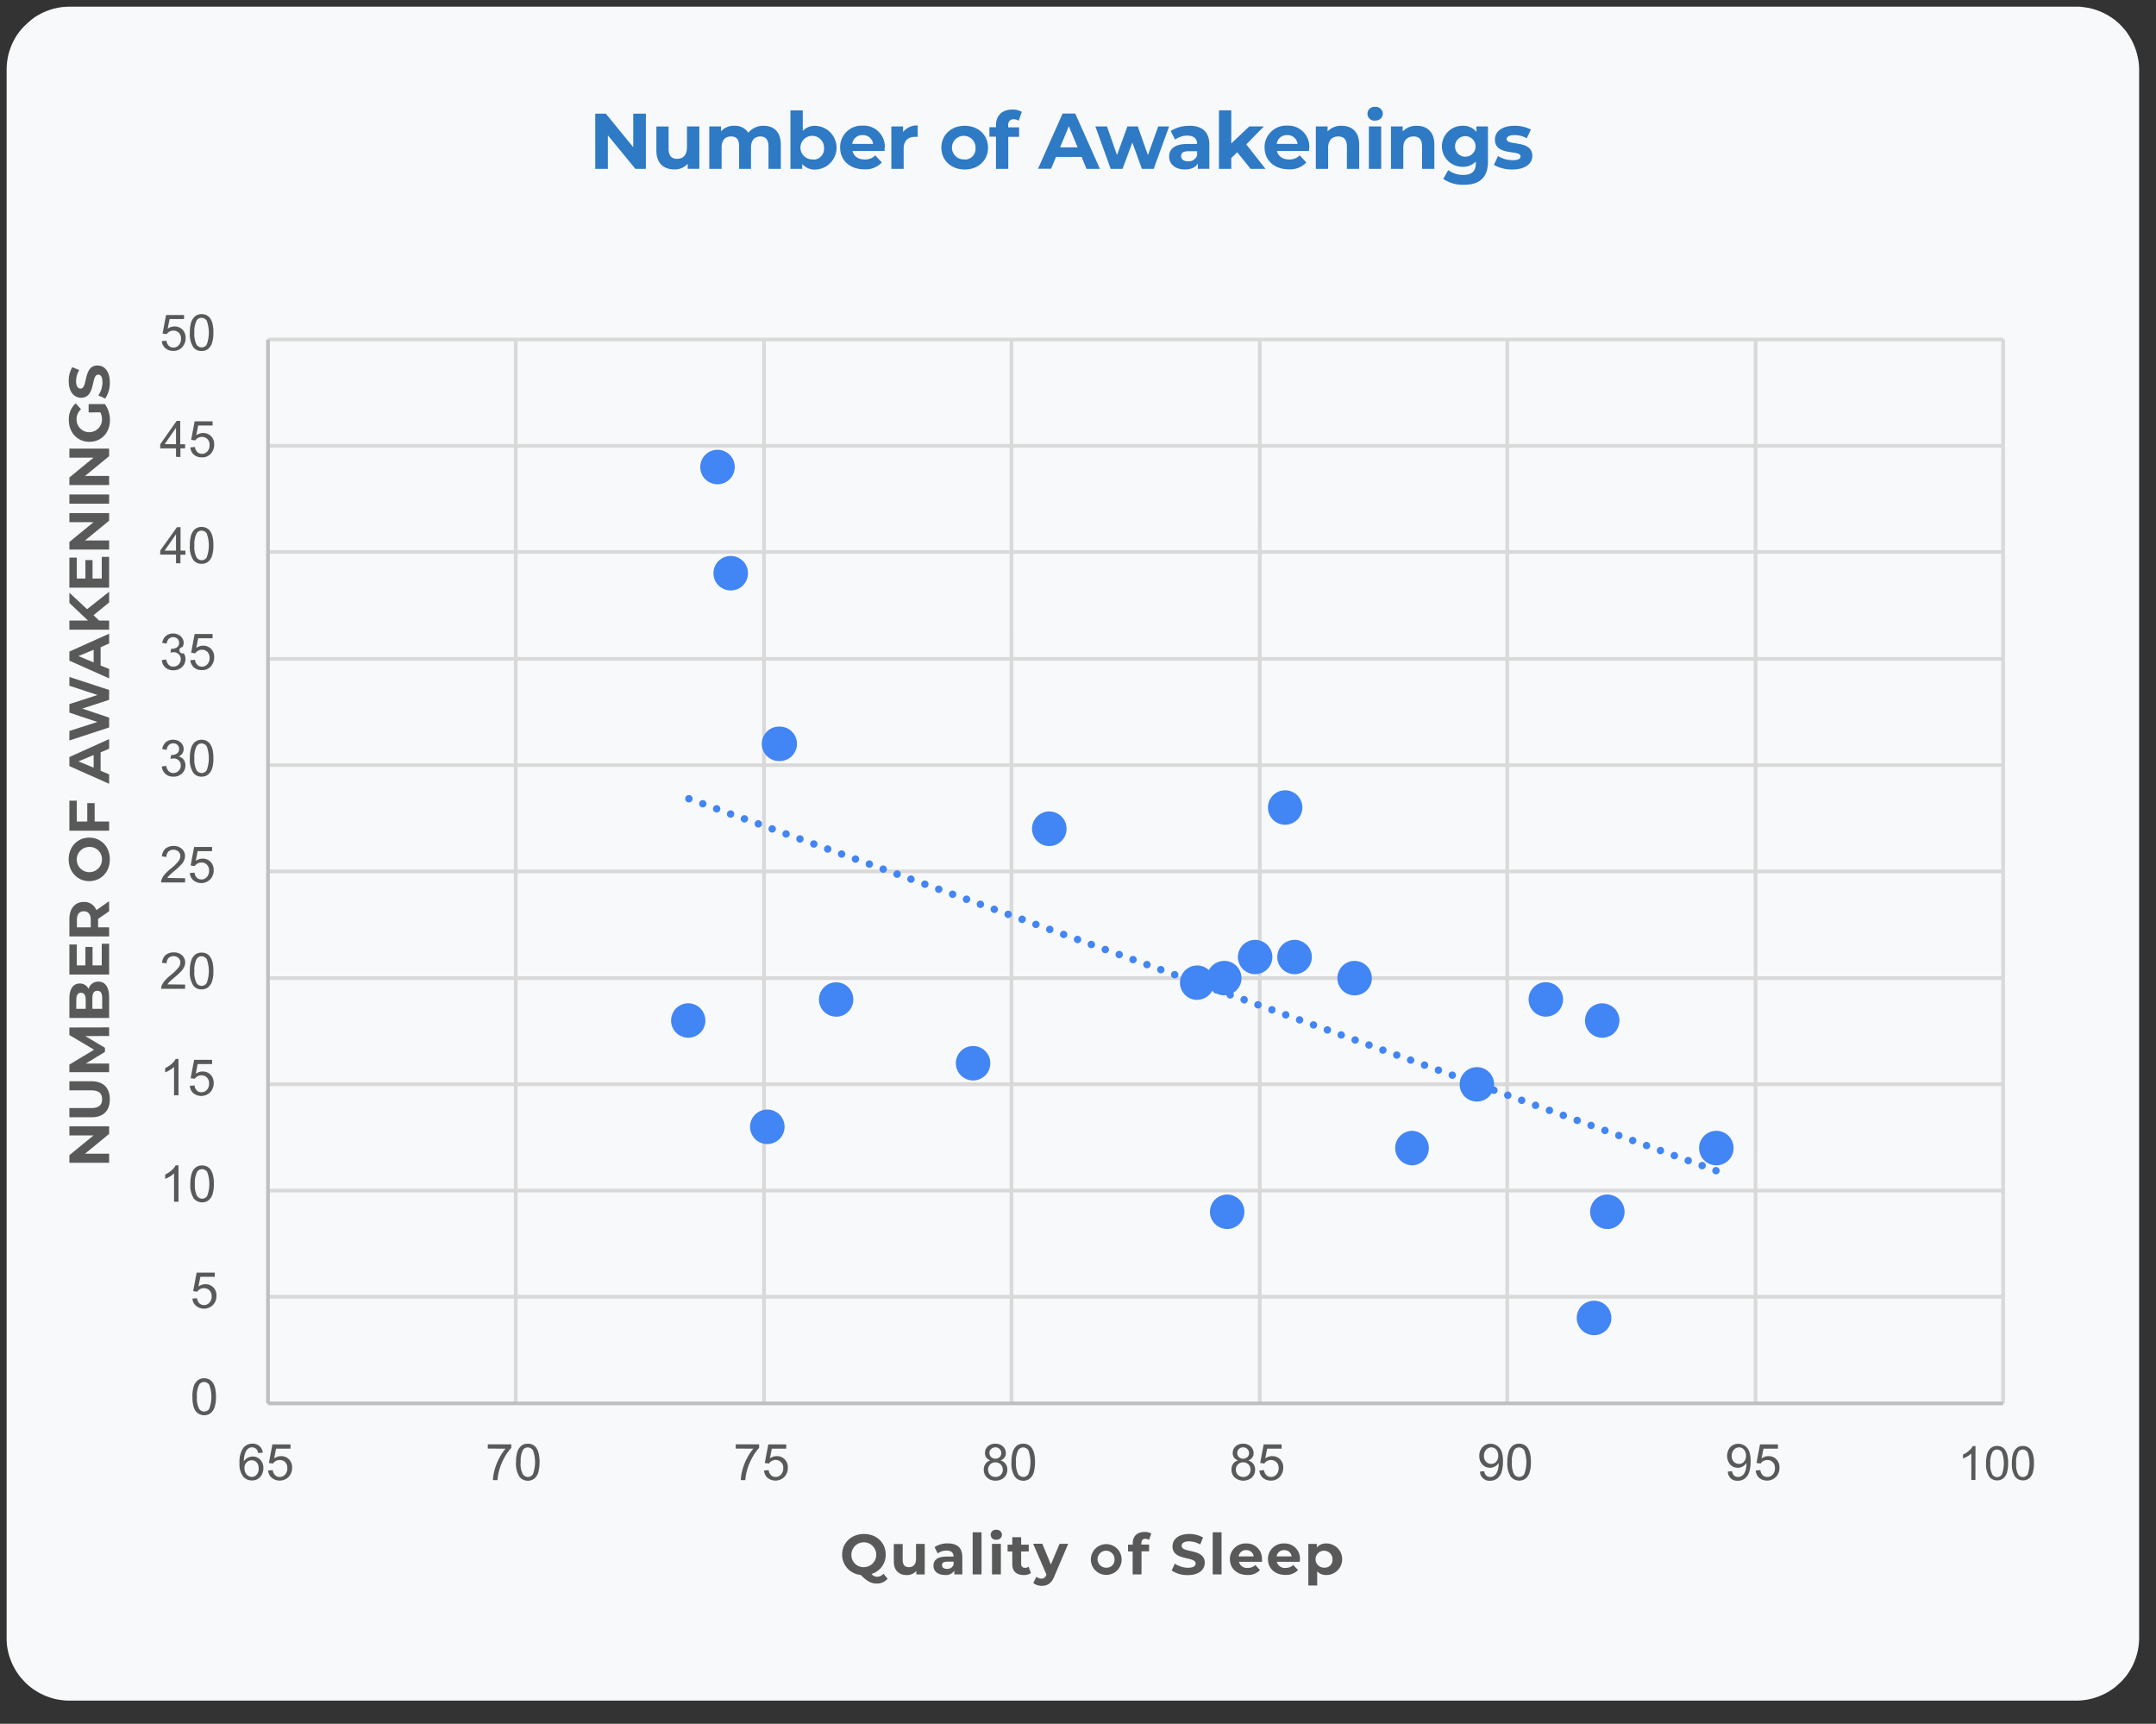 <svg id="Layer_1" data-name="Layer 1" xmlns="http://www.w3.org/2000/svg" xmlns:xlink="http://www.w3.org/1999/xlink" viewBox="0 0 683.55 546.5"><rect x="0" y="0" width="683.55" height="546.5" fill="#333333" stroke="none"/><defs><style>.cls-1{fill:none;}.cls-2{fill:#f8f9fa;}.cls-3{fill:#2e7ac5;}.cls-4{fill:#d9d9d9;}.cls-5{fill:#bfbfbf;}.cls-6{fill:#4285f4;}.cls-7{clip-path:url(#clip-path);}.cls-8{clip-path:url(#clip-path-2);}.cls-9{fill:#595959;}.cls-10{clip-path:url(#clip-path-17);}</style><clipPath id="clip-path"><rect id="SVGID" class="cls-1" x="37.99" y="37.86" width="632.84" height="449.5"/></clipPath><clipPath id="clip-path-2"><rect id="SVGID-2" data-name="SVGID" class="cls-1" x="37.85" y="37.64" width="633" height="449.75"/></clipPath><clipPath id="clip-path-17"><rect id="SVGID-17" data-name="SVGID" class="cls-1" x="-711.9" y="-622.86" width="2108" height="2191"/></clipPath></defs><path class="cls-2" d="M2.1,519.14v-497a19.27,19.27,0,0,1,.1-2c.06-.65.16-1.3.28-1.94s.29-1.28.48-1.91a20,20,0,0,1,1.5-3.62c.31-.58.65-1.14,1-1.68A19.43,19.43,0,0,1,8,8c.47-.45,1-.9,1.45-1.32A16.54,16.54,0,0,1,11,5.47c.54-.36,1.1-.69,1.68-1a19.27,19.27,0,0,1,1.78-.84c.6-.25,1.22-.47,1.84-.66s1.27-.35,1.91-.48,1.29-.22,1.94-.28,1.33-.1,2-.1h636c.67,0,1.34,0,2,.1s1.3.16,1.94.28,1.28.29,1.91.48a21.58,21.58,0,0,1,3.62,1.5c.58.31,1.14.65,1.68,1a16.54,16.54,0,0,1,1.58,1.17c.51.42,1,.86,1.45,1.32s.9,1,1.32,1.45A17.9,17.9,0,0,1,674.8,11c.36.55.7,1.11,1,1.68s.59,1.18.84,1.78.47,1.22.66,1.84.35,1.27.48,1.91a18.24,18.24,0,0,1,.32,1.94,19.27,19.27,0,0,1,.1,2v497a19,19,0,0,1-.1,2c-.06.65-.16,1.3-.28,1.94s-.29,1.29-.48,1.91a19.45,19.45,0,0,1-1.5,3.62c-.31.58-.65,1.14-1,1.68a19.43,19.43,0,0,1-2.49,3c-.47.45-1,.9-1.45,1.32a13.72,13.72,0,0,1-1.58,1.17,15.82,15.82,0,0,1-1.68,1,19.27,19.27,0,0,1-1.78.84c-.6.25-1.22.47-1.84.66s-1.27.35-1.91.48a15.9,15.9,0,0,1-1.94.28,16.64,16.64,0,0,1-2,.1H22.1a16.64,16.64,0,0,1-2-.1c-.65-.06-1.3-.16-1.94-.28a15.69,15.69,0,0,1-1.91-.48,20,20,0,0,1-3.62-1.5c-.58-.31-1.14-.65-1.68-1a13.72,13.72,0,0,1-1.58-1.17,16.44,16.44,0,0,1-1.45-1.32c-.45-.47-.9-1-1.32-1.45a16.54,16.54,0,0,1-1.17-1.58,17.71,17.71,0,0,1-1-1.68,18.12,18.12,0,0,1-.84-1.78c-.25-.6-.47-1.22-.66-1.84s-.35-1.27-.48-1.91a17.77,17.77,0,0,1-.28-1.94A19,19,0,0,1,2.1,519.14Z"/><polygon class="cls-3" points="200.77 36.03 200.77 46.66 192.07 36.03 188.72 36.03 188.72 53.53 192.72 53.53 192.72 42.91 201.44 53.53 204.77 53.53 204.77 36.03 200.77 36.03"/><path class="cls-3" d="M217.8,40.08v6.65c0,2.48-1.3,3.63-3.1,3.63s-2.73-1-2.73-3.25v-7H208.1v7.6c0,4.15,2.38,6,5.75,6a5.41,5.41,0,0,0,4.18-1.8v1.6h3.7V40.08Z"/><path class="cls-3" d="M242.1,39.88a6.08,6.08,0,0,0-4.85,2.2,5,5,0,0,0-4.42-2.2,5.41,5.41,0,0,0-4.23,1.75V40.08h-3.72V53.53h3.9V46.78c0-2.4,1.22-3.52,3-3.52s2.55,1,2.55,3.17v7.1h3.77V46.78c0-2.4,1.22-3.52,3-3.52,1.58,0,2.55,1,2.55,3.17v7.1h3.9v-7.7C247.55,41.73,245.25,39.88,242.1,39.88Z"/><path class="cls-3" d="M257.84,50.53a3.74,3.74,0,1,1,3.41-4v.37a3.41,3.41,0,0,1-3.06,3.71Zm.67-10.65a5.27,5.27,0,0,0-4,1.63V35h-3.9V53.53h3.73V52a5.18,5.18,0,0,0,4.22,1.75,6.93,6.93,0,0,0,0-13.85Z"/><path class="cls-3" d="M273.52,42.83a3.21,3.21,0,0,1,3.3,2.8h-6.63A3.2,3.2,0,0,1,273.52,42.83Zm7,4a6.67,6.67,0,0,0-6.3-7h-.7a6.84,6.84,0,0,0-7.16,6.5v.43c0,4,3,6.92,7.67,6.92a7,7,0,0,0,5.55-2.17l-2.07-2.25a4.57,4.57,0,0,1-3.38,1.3c-2,0-3.47-1-3.85-2.7h10.18v-1Z"/><path class="cls-3" d="M286.32,41.86V40.08H282.6V53.53h3.9V47.14c0-2.57,1.42-3.75,3.57-3.75a6.46,6.46,0,0,1,.88,0v-3.6A5.46,5.46,0,0,0,286.32,41.86Z"/><path class="cls-3" d="M305.86,50.53a3.74,3.74,0,1,1,3.42-4v.35a3.41,3.41,0,0,1-3.09,3.71Zm0,3.2c4.28,0,7.38-2.87,7.38-6.92s-3.1-6.93-7.38-6.93-7.4,2.88-7.4,6.93S301.59,53.73,305.86,53.73Z"/><path class="cls-3" d="M319.62,39.81c0-1.33.62-2,1.77-2a2.87,2.87,0,0,1,1.58.47l1-2.82a5.61,5.61,0,0,0-3-.73c-3.35,0-5.2,2-5.2,5v.6h-2.08v3h2.08V53.53h3.9V43.38h3.43v-3h-3.45Z"/><path class="cls-3" d="M336.1,46.71l2.77-6.7,2.78,6.7Zm8.37,6.82h4.25L340.9,36h-4l-7.8,17.5h4.15l1.55-3.75h8.12Z"/><polygon class="cls-3" points="367.21 40.08 363.94 49.18 360.73 40.08 357.44 40.08 354.14 49.18 350.96 40.08 347.28 40.08 352.14 53.53 355.89 53.53 359.01 45.18 362.03 53.53 365.78 53.53 370.66 40.08 367.21 40.08"/><path class="cls-3" d="M376.67,51.14c-1.38,0-2.2-.65-2.2-1.63s.57-1.57,2.4-1.57h2.67v1.37A2.85,2.85,0,0,1,376.67,51.14Zm.3-11.23a10.36,10.36,0,0,0-5.8,1.63l1.4,2.72A6.48,6.48,0,0,1,376.44,43c2.1,0,3.1,1,3.1,2.65h-3.1c-4.1,0-5.77,1.65-5.77,4s1.87,4.07,5,4.07c2,0,3.38-.65,4.1-1.87v1.67h3.65V45.86c0-4.08-2.32-6-6.45-6Z"/><polygon class="cls-3" points="396.5 53.53 401.22 53.53 395.12 45.78 400.72 40.08 396.07 40.08 390.37 45.48 390.37 34.98 386.47 34.98 386.47 53.53 390.37 53.53 390.37 50.11 392.25 48.26 396.5 53.53"/><path class="cls-3" d="M408.1,42.83a3.19,3.19,0,0,1,3.3,2.8h-6.62A3.19,3.19,0,0,1,408.1,42.83Zm7,4a6.67,6.67,0,0,0-6.3-7h-.7a6.85,6.85,0,0,0-7.17,6.51v.42c0,4,3,6.92,7.68,6.92a7,7,0,0,0,5.55-2.17l-2.08-2.25a4.56,4.56,0,0,1-3.37,1.3c-2,0-3.48-1-3.85-2.7H415c0-.28.08-.72.08-1Z"/><path class="cls-3" d="M425.36,39.88a5.85,5.85,0,0,0-4.45,1.78V40.08h-3.73V53.53h3.9V46.88c0-2.47,1.35-3.62,3.23-3.62,1.72,0,2.72,1,2.72,3.17v7.1h3.9v-7.7C430.93,41.73,428.53,39.88,425.36,39.88Z"/><path class="cls-3" d="M434,53.53h3.9V40.08H434Zm2-15.32a2.24,2.24,0,0,0,2.41-2.05V36a2.19,2.19,0,0,0-2.25-2.11H436a2.19,2.19,0,1,0,0,4.35Z"/><path class="cls-3" d="M449.17,39.88a5.92,5.92,0,0,0-4.45,1.78V40.08H441V53.53h3.9V46.88c0-2.47,1.35-3.62,3.22-3.62s2.73,1,2.73,3.17v7.1h3.9v-7.7C454.75,41.73,452.35,39.88,449.17,39.88Z"/><path class="cls-3" d="M464.43,49.68a3.26,3.26,0,1,1,.27,0Zm3.67-9.6v1.73a5.38,5.38,0,0,0-4.45-1.93,6.5,6.5,0,0,0,0,13,5.55,5.55,0,0,0,4.25-1.67v.57c0,2.43-1.2,3.68-4,3.68a7.94,7.94,0,0,1-4.75-1.53l-1.55,2.8a10.91,10.91,0,0,0,6.6,1.85c4.85,0,7.55-2.3,7.55-7.3V40.08Z"/><path class="cls-3" d="M479.46,53.73c4,0,6.35-1.77,6.35-4.27,0-5.3-8.13-3.08-8.13-5.38,0-.7.75-1.25,2.5-1.25a7.84,7.84,0,0,1,3.88,1l1.3-2.77a11.21,11.21,0,0,0-5.18-1.18c-3.92,0-6.22,1.8-6.22,4.35,0,5.38,8.12,3.13,8.12,5.33,0,.75-.67,1.22-2.47,1.22a9.07,9.07,0,0,1-4.68-1.3l-1.3,2.8A11.52,11.52,0,0,0,479.46,53.73Z"/><path class="cls-4" d="M635.1,411.69H85v-1.17H635.1Zm0-33.66H85v-1.17H635.1Zm0-33.68H85v-1.21H635.1Zm0-33.66H85v-1.17H635.1Zm0-33.84H85v-1.17H635.1Zm0-33.71H85V242H635.1Zm0-33.66H85v-1.17H635.1Zm0-33.9H85v-1.17H635.1Zm0-33.66H85v-1.17H635.1Zm0-33.7H85v-1.17H635.1Z"/><path class="cls-4" d="M635.67,444.92H634.5V107.64h1.17Zm-78.52,0H556V107.64h1.17Zm-78.71,0h-1.17V107.64h1.17Zm-78.46,0h-1.17V107.64H400Zm-78.7,0H320.1V107.64h1.17Zm-78.47,0h-1.17V107.64h1.17Zm-78.7,0h-1.17V107.64h1.16Z"/><rect class="cls-5" x="84.38" y="107.64" width="1.17" height="337.29"/><rect class="cls-5" x="84.97" y="444.34" width="550.12" height="1.17"/><path class="cls-6" d="M412.29,256a4.87,4.87,0,1,1-1.42-3.45A4.87,4.87,0,0,1,412.29,256Z"/><path class="cls-6" d="M407.41,261.48h0A5.45,5.45,0,0,1,402,256h0a5.46,5.46,0,0,1,5.46-5.45h0a5.5,5.5,0,0,1,3.85,1.6,5.39,5.39,0,0,1,1.59,3.86h0a5.44,5.44,0,0,1-5.44,5.46h0Zm0-9.75a4.29,4.29,0,0,0,0,8.58h0A4.28,4.28,0,0,0,411.7,256h0a4.25,4.25,0,0,0-1.25-3,4.33,4.33,0,0,0-3-1.25Z"/><path class="cls-6" d="M313.38,337.08a4.88,4.88,0,1,1-4.88-4.88,4.88,4.88,0,0,1,4.88,4.88Z"/><path class="cls-6" d="M308.5,342.54a5.46,5.46,0,1,1,5.47-5.46,5.45,5.45,0,0,1-5.47,5.46Zm0-9.75a4.29,4.29,0,1,0,4.3,4.29,4.29,4.29,0,0,0-4.3-4.29Z"/><path class="cls-6" d="M248.16,357.24a4.88,4.88,0,1,1-4.88-4.88,4.88,4.88,0,0,1,4.88,4.88Z"/><path class="cls-6" d="M243.28,362.7a5.47,5.47,0,1,1,5.46-5.48h0A5.48,5.48,0,0,1,243.28,362.7Zm0-9.76a4.3,4.3,0,1,0,4.29,4.31h0A4.31,4.31,0,0,0,243.28,352.94Z"/><path class="cls-6" d="M434.34,310.14a4.87,4.87,0,1,1-1.42-3.45A4.87,4.87,0,0,1,434.34,310.14Z"/><path class="cls-6" d="M429.47,315.57h0a5.46,5.46,0,0,1-3.85-9.33,5.36,5.36,0,0,1,3.87-1.59,5.42,5.42,0,0,1,3.86,1.6,5.53,5.53,0,0,1,1.59,3.86h0a5.44,5.44,0,0,1-5.44,5.46h0Zm0-9.75a4.29,4.29,0,0,0,0,8.58h0a4.28,4.28,0,0,0,4.29-4.27h0a4.33,4.33,0,0,0-1.25-3,4.21,4.21,0,0,0-3-1.25Z"/><path class="cls-6" d="M452.45,364a4.87,4.87,0,1,1-1.42-3.45A4.87,4.87,0,0,1,452.45,364Z"/><path class="cls-6" d="M447.57,369.44h0a5.47,5.47,0,0,1,0-10.93h0A5.45,5.45,0,0,1,453,364h0a5.45,5.45,0,0,1-5.43,5.47h0Zm0-9.76a4.3,4.3,0,0,0-.47,8.59h.47a4.31,4.31,0,0,0,4.3-4.3h0a4.28,4.28,0,0,0-4.27-4.29h0Z"/><path class="cls-6" d="M509.57,379.29a5.55,5.55,0,0,1,1,.09,7.49,7.49,0,0,1,.92.28,6.78,6.78,0,0,1,.84.45,5.25,5.25,0,0,1,1.35,1.35,6.78,6.78,0,0,1,.45.84,5.09,5.09,0,0,1,.27.92,5,5,0,0,1-.27,2.82,6.13,6.13,0,0,1-.45.84,4.37,4.37,0,0,1-.61.74,4.23,4.23,0,0,1-.74.6,5.73,5.73,0,0,1-.84.46,5.09,5.09,0,0,1-.92.27,4.68,4.68,0,0,1-1.9,0,5.09,5.09,0,0,1-.92-.27,5.73,5.73,0,0,1-.84-.46,4.23,4.23,0,0,1-.74-.6,5.45,5.45,0,0,1-.61-.74,6.13,6.13,0,0,1-.45-.84,5,5,0,0,1-.27-2.82,5.09,5.09,0,0,1,.27-.92,6.78,6.78,0,0,1,.45-.84,6.15,6.15,0,0,1,.61-.74,5.45,5.45,0,0,1,.74-.61,6.78,6.78,0,0,1,.84-.45,7.49,7.49,0,0,1,.92-.28A4.58,4.58,0,0,1,509.57,379.29Z"/><path class="cls-6" d="M509.57,389.63a4.7,4.7,0,0,1-1.06-.1,5,5,0,0,1-1-.31,5.7,5.7,0,0,1-.94-.51,4.49,4.49,0,0,1-.83-.68,5.47,5.47,0,0,1-.68-.83,5.32,5.32,0,0,1-.51-.94,5.53,5.53,0,0,1-.31-1,5.29,5.29,0,0,1-.1-1.06,5.61,5.61,0,0,1,.1-1.07,6.07,6.07,0,0,1,.31-1,6.73,6.73,0,0,1,.51-1,6.57,6.57,0,0,1,.68-.82,5.47,5.47,0,0,1,.83-.68,6.56,6.56,0,0,1,.94-.51,6.82,6.82,0,0,1,1-.31,5.45,5.45,0,0,1,2.13,0,6.82,6.82,0,0,1,1,.31,6.27,6.27,0,0,1,1,.51,5.92,5.92,0,0,1,.82.68,6.57,6.57,0,0,1,.68.82,6.73,6.73,0,0,1,.51,1,6.07,6.07,0,0,1,.31,1,5.61,5.61,0,0,1,.1,1.07,5.29,5.29,0,0,1-.1,1.06,5.53,5.53,0,0,1-.31,1,5.58,5.58,0,0,1-2,2.45,5.7,5.7,0,0,1-.94.51,5,5,0,0,1-1,.31A4.67,4.67,0,0,1,509.57,389.63Zm0-9.75a4.78,4.78,0,0,0-.84.08,5.65,5.65,0,0,0-.8.24,4.78,4.78,0,0,0-.74.4,4.18,4.18,0,0,0-.65.53,4.78,4.78,0,0,0-.54.65,5.4,5.4,0,0,0-.4.75,5.65,5.65,0,0,0-.24.8,4.32,4.32,0,0,0,0,1.68,5.29,5.29,0,0,0,.24.8,4.06,4.06,0,0,0,.4.74,3.81,3.81,0,0,0,.54.65,4.69,4.69,0,0,0,.64.54,5.34,5.34,0,0,0,.75.39,3.9,3.9,0,0,0,.8.25,4.32,4.32,0,0,0,1.68,0,5.65,5.65,0,0,0,.8-.24,4.51,4.51,0,0,0,.75-.4,4.78,4.78,0,0,0,.65-.54,4.52,4.52,0,0,0,.93-1.39,5.29,5.29,0,0,0,.24-.8,4.32,4.32,0,0,0,0-1.68,5.65,5.65,0,0,0-.24-.8,4.51,4.51,0,0,0-.4-.75,6.54,6.54,0,0,0-.53-.65,5.56,5.56,0,0,0-.65-.53,5.4,5.4,0,0,0-.75-.4,5.65,5.65,0,0,0-.8-.24A4.78,4.78,0,0,0,509.57,379.88Z"/><path class="cls-6" d="M218.21,318.7a5,5,0,0,1,.95.09,5.64,5.64,0,0,1,.91.28,4.61,4.61,0,0,1,.85.45,6.15,6.15,0,0,1,.74.61,4.23,4.23,0,0,1,.6.74,4.87,4.87,0,0,1,.45.84,4.34,4.34,0,0,1,.28.91,4.73,4.73,0,0,1,0,1.91,4,4,0,0,1-.28.91,4.31,4.31,0,0,1-.45.85,4.76,4.76,0,0,1-.6.73,5.33,5.33,0,0,1-.74.61,4.61,4.61,0,0,1-.85.45,4.17,4.17,0,0,1-.91.28,5.06,5.06,0,0,1-1.9,0,4.25,4.25,0,0,1-.92-.28,3.4,3.4,0,0,1-.84-.45,4.76,4.76,0,0,1-1.8-2.19,5.64,5.64,0,0,1-.28-.91,5.11,5.11,0,0,1,0-1.91,6,6,0,0,1,.28-.91,4.87,4.87,0,0,1,.45-.84,5.33,5.33,0,0,1,.61-.74,5.45,5.45,0,0,1,.74-.61,4.23,4.23,0,0,1,.84-.45,5.76,5.76,0,0,1,.92-.28A5,5,0,0,1,218.21,318.7Z"/><path class="cls-6" d="M218.21,329a4.8,4.8,0,0,1-1.07-.11,5.57,5.57,0,0,1-1.95-.81,5.29,5.29,0,0,1-.82-.68,3.91,3.91,0,0,1-.68-.83,5.32,5.32,0,0,1-.51-.94,5.53,5.53,0,0,1-.31-1,5.87,5.87,0,0,1,0-2.13,5.25,5.25,0,0,1,.31-1,5,5,0,0,1,.51-1,5.36,5.36,0,0,1,.68-.83,6.73,6.73,0,0,1,.82-.68,6.61,6.61,0,0,1,.95-.5,5.79,5.79,0,0,1,1-.31,5.45,5.45,0,0,1,2.13,0,5.79,5.79,0,0,1,1,.31,6.5,6.5,0,0,1,.94.5,5.47,5.47,0,0,1,.83.68,6.66,6.66,0,0,1,.68.83,5.49,5.49,0,0,1,.5,1,5.28,5.28,0,0,1,.32,1,5.87,5.87,0,0,1,0,2.13,4.86,4.86,0,0,1-.32,1,4.7,4.7,0,0,1-.5.94,5.3,5.3,0,0,1-1.51,1.51,4.24,4.24,0,0,1-.94.5,4.45,4.45,0,0,1-1,.31A4.71,4.71,0,0,1,218.21,329Zm0-9.76a4,4,0,0,0-.84.09,3.78,3.78,0,0,0-.81.24,4.35,4.35,0,0,0-2.32,2.32,4.39,4.39,0,0,0-.24,2.48,3.78,3.78,0,0,0,.24.81,4.52,4.52,0,0,0,.93,1.39,4.78,4.78,0,0,0,.65.54,5.22,5.22,0,0,0,.74.39,3.8,3.8,0,0,0,.81.25,4.74,4.74,0,0,0,1.68,0,3.9,3.9,0,0,0,.8-.25,3.53,3.53,0,0,0,.74-.4,2.75,2.75,0,0,0,.65-.53,4.24,4.24,0,0,0,.54-.65,3.26,3.26,0,0,0,.39-.74,4.47,4.47,0,0,0,.25-.81,4.27,4.27,0,0,0,0-1.67,5,5,0,0,0-.25-.81,3.49,3.49,0,0,0-.39-.74,4.78,4.78,0,0,0-.54-.65,3.35,3.35,0,0,0-.65-.53,4.78,4.78,0,0,0-.74-.4,4.59,4.59,0,0,0-.8-.24A4,4,0,0,0,218.21,319.28Z"/><path class="cls-6" d="M494.94,316.85a4.87,4.87,0,1,1-1.42-3.45A4.87,4.87,0,0,1,494.94,316.85Z"/><path class="cls-6" d="M490.1,322.31h0a5.46,5.46,0,0,1,0-10.92h0a5.46,5.46,0,0,1,0,10.92Zm0-9.75a4.29,4.29,0,0,0,0,8.58h0a4.13,4.13,0,0,0,3-1.25,4.26,4.26,0,0,0,1.26-3h0a4.33,4.33,0,0,0-1.25-3,4.21,4.21,0,0,0-3-1.25Z"/><path class="cls-6" d="M269.94,316.85a4.87,4.87,0,1,1-1.42-3.45A4.87,4.87,0,0,1,269.94,316.85Z"/><path class="cls-6" d="M265.1,322.31h0a5.45,5.45,0,0,1-5.46-5.44h0a5.46,5.46,0,0,1,5.46-5.45h0a5.41,5.41,0,0,1,5.43,5.39h0v.07a5.44,5.44,0,0,1-5.44,5.46h0Zm0-9.75a4.29,4.29,0,0,0,0,8.58h0a4.26,4.26,0,0,0,4.29-4.25h0a4.26,4.26,0,0,0-4.21-4.29h-.08Z"/><path class="cls-6" d="M507.94,318.7a5.55,5.55,0,0,1,1,.09,5.64,5.64,0,0,1,.91.28,4.23,4.23,0,0,1,.84.45,5.25,5.25,0,0,1,1.35,1.35,4.87,4.87,0,0,1,.45.84,5,5,0,0,1,.28.91,5.11,5.11,0,0,1,0,1.91,4.58,4.58,0,0,1-.28.91,4.58,4.58,0,0,1-1.06,1.58,3.94,3.94,0,0,1-.74.61,3.4,3.4,0,0,1-.84.45,4.17,4.17,0,0,1-.91.28,5.11,5.11,0,0,1-1.91,0,4.17,4.17,0,0,1-.91-.28,4.61,4.61,0,0,1-.85-.45,5.17,5.17,0,0,1-1.34-1.34,4.31,4.31,0,0,1-.45-.85,4.58,4.58,0,0,1-.28-.91,5.11,5.11,0,0,1,0-1.91,5,5,0,0,1,.28-.91,4.87,4.87,0,0,1,.45-.84,5.16,5.16,0,0,1,1.34-1.35,4.61,4.61,0,0,1,.85-.45,5.64,5.64,0,0,1,.91-.28A4.6,4.6,0,0,1,507.94,318.7Z"/><path class="cls-6" d="M507.94,329a4.71,4.71,0,0,1-1.06-.11,5,5,0,0,1-1-.31,4.7,4.7,0,0,1-.94-.5,5.36,5.36,0,0,1-.83-.68,5.47,5.47,0,0,1-.68-.83,4.45,4.45,0,0,1-.5-.94,5.53,5.53,0,0,1-.31-1,5.1,5.1,0,0,1,0-2.13,5.25,5.25,0,0,1,.31-1,4.92,4.92,0,0,1,.5-1,5.45,5.45,0,0,1,2.45-2,6.82,6.82,0,0,1,1-.31,5.45,5.45,0,0,1,2.13,0,5.79,5.79,0,0,1,1,.31,6.22,6.22,0,0,1,1,.5,5.56,5.56,0,0,1,1.51,1.51,7.07,7.07,0,0,1,.5.94,6.07,6.07,0,0,1,.31,1,5.1,5.1,0,0,1,0,2.13,4.84,4.84,0,0,1-.31,1,5.84,5.84,0,0,1-.5,1,5.47,5.47,0,0,1-.68.83,5.36,5.36,0,0,1-.83.68,4.68,4.68,0,0,1-1,.5,4.45,4.45,0,0,1-1,.31A4.79,4.79,0,0,1,507.94,329Zm0-9.76a3.84,3.84,0,0,0-.83.09,3.78,3.78,0,0,0-.81.24,4.35,4.35,0,0,0-2.32,2.32,5,5,0,0,0-.25.81,4.27,4.27,0,0,0,0,1.67,4.47,4.47,0,0,0,.25.81,4.29,4.29,0,0,0,5.61,2.32,3.53,3.53,0,0,0,.74-.4,4.36,4.36,0,0,0,1.58-1.92,3.78,3.78,0,0,0,.24-.81,4.39,4.39,0,0,0-.24-2.48,4.35,4.35,0,0,0-2.32-2.32,3.78,3.78,0,0,0-.81-.24A4,4,0,0,0,507.94,319.28Z"/><circle class="cls-6" cx="227.49" cy="148.06" r="4.88"/><path class="cls-6" d="M227.49,153.53a5.47,5.47,0,1,1,5.46-5.48h0a5.46,5.46,0,0,1-5.46,5.48Zm0-9.76a4.3,4.3,0,1,0,4.29,4.31h0A4.31,4.31,0,0,0,227.49,143.77Z"/><path class="cls-6" d="M236.55,181.72a4.88,4.88,0,1,1-4.9-4.86h0a4.88,4.88,0,0,1,4.88,4.86h0Z"/><path class="cls-6" d="M231.67,187.2a5.47,5.47,0,1,1,5.47-5.48h0a5.44,5.44,0,0,1-5.42,5.48h-.05Zm0-9.76a4.3,4.3,0,0,0,0,8.59h0a4.3,4.3,0,0,0,0-8.59Z"/><path class="cls-6" d="M389.1,379.29a5.55,5.55,0,0,1,1,.09,7.49,7.49,0,0,1,.92.28,6.78,6.78,0,0,1,.84.45,6.15,6.15,0,0,1,.74.61,5.25,5.25,0,0,1,.6.74,5.73,5.73,0,0,1,.46.84,5.09,5.09,0,0,1,.27.92,5,5,0,0,1-.27,2.82,4.86,4.86,0,0,1-.46.84,4.31,4.31,0,0,1-.6.74,6.06,6.06,0,0,1-.74.6,5.73,5.73,0,0,1-.84.46,5.09,5.09,0,0,1-.92.27,4.68,4.68,0,0,1-1.9,0,5.09,5.09,0,0,1-.92-.27,5.73,5.73,0,0,1-.84-.46,4.23,4.23,0,0,1-.74-.6,4.37,4.37,0,0,1-.61-.74,4.23,4.23,0,0,1-.45-.84,5.46,5.46,0,0,1-.28-.92,5.06,5.06,0,0,1,0-1.9,6.08,6.08,0,0,1,.28-.92,4.87,4.87,0,0,1,.45-.84,5.25,5.25,0,0,1,1.35-1.35,6.78,6.78,0,0,1,.84-.45,7.49,7.49,0,0,1,.92-.28A4.58,4.58,0,0,1,389.1,379.29Z"/><path class="cls-6" d="M389.1,389.63a4.79,4.79,0,0,1-1.07-.1,5,5,0,0,1-1-.31,6.27,6.27,0,0,1-1-.51,4.42,4.42,0,0,1-.82-.68,3.91,3.91,0,0,1-.68-.83,5.32,5.32,0,0,1-.51-.94,4.84,4.84,0,0,1-.31-1,5.29,5.29,0,0,1-.1-1.06,5.61,5.61,0,0,1,.1-1.07,5.25,5.25,0,0,1,.31-1,6.73,6.73,0,0,1,.51-1,5.63,5.63,0,0,1,1.5-1.5,6.27,6.27,0,0,1,1-.51,6.82,6.82,0,0,1,1-.31,5.45,5.45,0,0,1,2.13,0,6.82,6.82,0,0,1,1,.31,6.56,6.56,0,0,1,.94.51,5.47,5.47,0,0,1,.83.68,6.57,6.57,0,0,1,.68.82,6.73,6.73,0,0,1,.51,1,6.07,6.07,0,0,1,.31,1,5.61,5.61,0,0,1,.1,1.07,5.29,5.29,0,0,1-.1,1.06,5.53,5.53,0,0,1-.31,1,5.32,5.32,0,0,1-.51.94,5.47,5.47,0,0,1-.68.83,4.49,4.49,0,0,1-.83.68,5.7,5.7,0,0,1-.94.51,5,5,0,0,1-1,.31A4.7,4.7,0,0,1,389.1,389.63Zm0-9.75a4.78,4.78,0,0,0-.84.08,4.59,4.59,0,0,0-.8.24,5.4,5.4,0,0,0-.75.4,5.56,5.56,0,0,0-.65.53,6.54,6.54,0,0,0-.53.65,4.51,4.51,0,0,0-.4.75,5.65,5.65,0,0,0-.24.8,4.32,4.32,0,0,0,0,1.68,5.29,5.29,0,0,0,.24.8,4.35,4.35,0,0,0,.93,1.39,4.26,4.26,0,0,0,3.88,1.18,5.65,5.65,0,0,0,.8-.24,3.53,3.53,0,0,0,.74-.4,4.78,4.78,0,0,0,.65-.54,3.81,3.81,0,0,0,.54-.65,4.78,4.78,0,0,0,.4-.74,5.29,5.29,0,0,0,.24-.8,4.32,4.32,0,0,0,0-1.68,4.63,4.63,0,0,0-.25-.8,5.34,5.34,0,0,0-.39-.75,4.78,4.78,0,0,0-.54-.65,4.18,4.18,0,0,0-.65-.53,4.78,4.78,0,0,0-.74-.4,5.65,5.65,0,0,0-.8-.24A4.78,4.78,0,0,0,389.1,379.88Z"/><path class="cls-6" d="M473.1,343.77a4.88,4.88,0,1,1-4.89-4.87h0A4.89,4.89,0,0,1,473.1,343.77Z"/><path class="cls-6" d="M468.24,349.24a5.46,5.46,0,1,1,5.46-5.47h0a5.45,5.45,0,0,1-5.43,5.47h0Zm0-9.75a4.29,4.29,0,1,0,0,8.58h0a4.29,4.29,0,0,0,4.25-4.26,4.29,4.29,0,0,0-4.24-4.32Z"/><path class="cls-6" d="M505.39,413a5.55,5.55,0,0,1,1,.09,7.35,7.35,0,0,1,.91.28,6.9,6.9,0,0,1,.85.45,6.15,6.15,0,0,1,.74.61,5.25,5.25,0,0,1,.6.74,4.87,4.87,0,0,1,.45.84,4.42,4.42,0,0,1,.28.92,4.68,4.68,0,0,1,0,1.9,4.09,4.09,0,0,1-.28.92,4.23,4.23,0,0,1-.45.84,4.31,4.31,0,0,1-.6.74,6.06,6.06,0,0,1-.74.6,4.66,4.66,0,0,1-.85.46,4.76,4.76,0,0,1-.91.27,4.68,4.68,0,0,1-1.9,0,5.09,5.09,0,0,1-.92-.27,5.73,5.73,0,0,1-.84-.46,4.23,4.23,0,0,1-.74-.6,4.37,4.37,0,0,1-.61-.74,4.23,4.23,0,0,1-.45-.84,5.46,5.46,0,0,1-.28-.92,5.06,5.06,0,0,1,0-1.9,6.08,6.08,0,0,1,.28-.92,4.87,4.87,0,0,1,.45-.84,5.25,5.25,0,0,1,1.35-1.35,6.78,6.78,0,0,1,.84-.45,7.49,7.49,0,0,1,.92-.28A4.58,4.58,0,0,1,505.39,413Z"/><path class="cls-6" d="M505.39,423.29a4.79,4.79,0,0,1-1.07-.1,5,5,0,0,1-1-.31,4.71,4.71,0,0,1-1-.51,4.42,4.42,0,0,1-.82-.68,3.91,3.91,0,0,1-.68-.83,5.33,5.33,0,0,1-.92-3,5.61,5.61,0,0,1,.1-1.07,5.25,5.25,0,0,1,.31-1,6.73,6.73,0,0,1,.51-1,5.63,5.63,0,0,1,1.5-1.5,5.88,5.88,0,0,1,1-.51,6.82,6.82,0,0,1,1-.31,5.45,5.45,0,0,1,2.13,0,5.17,5.17,0,0,1,2,.82,5.47,5.47,0,0,1,.83.68,5.92,5.92,0,0,1,.68.82,6.13,6.13,0,0,1,.82,2,5.54,5.54,0,0,1,.1,1.07,5.36,5.36,0,0,1-.1,1.06,4.86,4.86,0,0,1-.32,1,4.45,4.45,0,0,1-.5.94,4.93,4.93,0,0,1-.68.83,4.49,4.49,0,0,1-.83.68,5.7,5.7,0,0,1-.94.51,5,5,0,0,1-1,.31A4.67,4.67,0,0,1,505.39,423.29Zm0-9.75a4.78,4.78,0,0,0-.84.08,3.78,3.78,0,0,0-.81.24,4.52,4.52,0,0,0-1.39.93,4.7,4.7,0,0,0-.53.65,4.51,4.51,0,0,0-.4.75,3.86,3.86,0,0,0-.24.8,4.32,4.32,0,0,0,0,1.68,3.53,3.53,0,0,0,.24.8,4.06,4.06,0,0,0,.4.74,3.35,3.35,0,0,0,.53.65,4.78,4.78,0,0,0,.65.54,3.49,3.49,0,0,0,.74.39,3.8,3.8,0,0,0,.81.25,4.32,4.32,0,0,0,1.68,0,3.9,3.9,0,0,0,.8-.25,3.49,3.49,0,0,0,.74-.39,3.66,3.66,0,0,0,.65-.54,4.24,4.24,0,0,0,.54-.65,3.26,3.26,0,0,0,.39-.74,4.14,4.14,0,0,0,.25-.8,4.32,4.32,0,0,0,0-1.68,4.63,4.63,0,0,0-.25-.8,5.34,5.34,0,0,0-.39-.75,4.78,4.78,0,0,0-.54-.65,5.56,5.56,0,0,0-.65-.53,4.78,4.78,0,0,0-.74-.4,5.65,5.65,0,0,0-.8-.24A4.78,4.78,0,0,0,505.39,413.54Z"/><path class="cls-6" d="M410.44,298.5a5.56,5.56,0,0,1,1,.1,4.89,4.89,0,0,1,.92.28,4.53,4.53,0,0,1,.84.45,5.39,5.39,0,0,1,.74.6,6.06,6.06,0,0,1,.6.74,5.73,5.73,0,0,1,.46.84,5.09,5.09,0,0,1,.27.92,5,5,0,0,1-.27,2.82,5.31,5.31,0,0,1-1.06,1.58,4.29,4.29,0,0,1-.74.61,4.53,4.53,0,0,1-.84.45,5.12,5.12,0,0,1-.92.28,5.06,5.06,0,0,1-1.9,0,5.12,5.12,0,0,1-.92-.28,4.23,4.23,0,0,1-.84-.45,5,5,0,0,1-1.35-1.35,4.23,4.23,0,0,1-.45-.84,5.46,5.46,0,0,1-.28-.92,5.06,5.06,0,0,1,0-1.9,6.08,6.08,0,0,1,.28-.92,6.78,6.78,0,0,1,.45-.84,5.33,5.33,0,0,1,.61-.74,5.39,5.39,0,0,1,.74-.6,4.23,4.23,0,0,1,.84-.45,4.09,4.09,0,0,1,.92-.28A6.88,6.88,0,0,1,410.44,298.5Z"/><path class="cls-6" d="M410.44,308.84a4.79,4.79,0,0,1-1.07-.1,5,5,0,0,1-1-.31,6.27,6.27,0,0,1-1-.51,5.63,5.63,0,0,1-1.5-1.5,5.41,5.41,0,0,1-.51-.95,4.84,4.84,0,0,1-.31-1,5.46,5.46,0,0,1-.1-1.07,5.47,5.47,0,0,1,1.6-3.83,6.73,6.73,0,0,1,.82-.68,6.27,6.27,0,0,1,1-.51,6.82,6.82,0,0,1,1-.31,5.5,5.5,0,0,1,2.14,0,5.82,5.82,0,0,1,1,.32,5.28,5.28,0,0,1,.94.5A5.56,5.56,0,0,1,415,300.4a5.39,5.39,0,0,1,.82,1.94,5.72,5.72,0,0,1,0,2.13,5.51,5.51,0,0,1-.82,1.95,5.39,5.39,0,0,1-.68.82,4.49,4.49,0,0,1-.83.68,5.7,5.7,0,0,1-.94.51,5,5,0,0,1-1,.31A4.79,4.79,0,0,1,410.44,308.84Zm0-9.75a6,6,0,0,0-.84.08,5.7,5.7,0,0,0-.8.25,5.34,5.34,0,0,0-.75.39,5.64,5.64,0,0,0-.65.54,4.46,4.46,0,0,0-.93,1.39,3.86,3.86,0,0,0-.24.8,4.32,4.32,0,0,0,0,1.68,5.41,5.41,0,0,0,.24.81,4.06,4.06,0,0,0,.4.74,4.14,4.14,0,0,0,1.18,1.18,4.51,4.51,0,0,0,.75.4,5.65,5.65,0,0,0,.8.24,4.32,4.32,0,0,0,1.68,0,5.65,5.65,0,0,0,.8-.24,3.53,3.53,0,0,0,.74-.4,2.75,2.75,0,0,0,.65-.53,4.24,4.24,0,0,0,.54-.65,5.4,5.4,0,0,0,.4-.75,5.29,5.29,0,0,0,.24-.8,4.32,4.32,0,0,0,0-1.68,3.9,3.9,0,0,0-.25-.8A3.49,3.49,0,0,0,414,301a4.35,4.35,0,0,0-1.19-1.19,3.49,3.49,0,0,0-.74-.39,5.7,5.7,0,0,0-.8-.25,5.89,5.89,0,0,0-.84,0Z"/><path class="cls-6" d="M383.38,309a5,5,0,0,1,.79-1.73,4.85,4.85,0,0,1,.64-.72,4.77,4.77,0,0,1,.76-.58,4.48,4.48,0,0,1,.85-.42,4.89,4.89,0,0,1,.93-.24,4.2,4.2,0,0,1,1-.06,5.58,5.58,0,0,1,1,.12,5,5,0,0,1,1.73.79,5.49,5.49,0,0,1,.72.64,4.25,4.25,0,0,1,.58.76,4.79,4.79,0,0,1,.42.85,6.41,6.41,0,0,1,.25.93,5.65,5.65,0,0,1,.06,1,6.51,6.51,0,0,1-.13,1,5.41,5.41,0,0,1-.31.91,4.19,4.19,0,0,1-.48.82,5.42,5.42,0,0,1-.63.72,5.27,5.27,0,0,1-.76.58A4.68,4.68,0,0,1,389,315a4.2,4.2,0,0,1-1,.06,4.7,4.7,0,0,1-2.68-.91,5,5,0,0,1-1.3-1.4,4.2,4.2,0,0,1-.42-.85,4.89,4.89,0,0,1-.24-.93,4.17,4.17,0,0,1-.06-1A4.81,4.81,0,0,1,383.38,309Z"/><path class="cls-6" d="M388.1,315.54h-.19a4.74,4.74,0,0,1-1.06-.14,5.16,5.16,0,0,1-1-.35,5.68,5.68,0,0,1-.92-.54,6.06,6.06,0,0,1-.81-.71,5.46,5.46,0,0,1-.65-.85,5.72,5.72,0,0,1-.47-1,5.37,5.37,0,0,1-.2-3.13h0a6.25,6.25,0,0,1,.35-1,5.68,5.68,0,0,1,.54-.92,6.06,6.06,0,0,1,.71-.81,6.82,6.82,0,0,1,.85-.65,7,7,0,0,1,1-.47,6,6,0,0,1,2.1-.34,6.4,6.4,0,0,1,1.07.14,7,7,0,0,1,1,.35,6.52,6.52,0,0,1,.92.54,5.49,5.49,0,0,1,.81.71,6.6,6.6,0,0,1,.65.85,5.68,5.68,0,0,1,.47,1,5.92,5.92,0,0,1,.27,1,5.45,5.45,0,0,1-.07,2.13,5.49,5.49,0,0,1-.89,1.92,5.49,5.49,0,0,1-.71.81A5.1,5.1,0,0,1,390,315.2a5.92,5.92,0,0,1-1,.27A4.69,4.69,0,0,1,388.1,315.54Zm-4.18-6.45a4.83,4.83,0,0,0-.11.84,5.89,5.89,0,0,0,0,.84,4.4,4.4,0,0,0,.22.81,4.11,4.11,0,0,0,.37.76,4.23,4.23,0,0,0,.51.67,4.44,4.44,0,0,0,1.36,1,5.66,5.66,0,0,0,.79.27,4,4,0,0,0,.84.11,3.93,3.93,0,0,0,.84,0,3.73,3.73,0,0,0,.81-.22,3.81,3.81,0,0,0,.76-.37,4.74,4.74,0,0,0,.67-.51,4.52,4.52,0,0,0,1-1.36,5.37,5.37,0,0,0,.27-.8,4.6,4.6,0,0,0,.11-.83,5.89,5.89,0,0,0,0-.84,4.88,4.88,0,0,0-.22-.81,3.81,3.81,0,0,0-.37-.76,5.39,5.39,0,0,0-.51-.67,4.78,4.78,0,0,0-.63-.55,4.07,4.07,0,0,0-.73-.42,5.28,5.28,0,0,0-.79-.28,6,6,0,0,0-.84-.11,5.92,5.92,0,0,0-.84.05,4.49,4.49,0,0,0-1.57.59,4.74,4.74,0,0,0-.67.51,4.79,4.79,0,0,0-1,1.36,5.66,5.66,0,0,0-.27.79Z"/><path class="cls-6" d="M397.9,298.5a5.56,5.56,0,0,1,1,.1,5.06,5.06,0,0,1,1.76.73,3.89,3.89,0,0,1,.74.6,6.15,6.15,0,0,1,.61.74,4.87,4.87,0,0,1,.45.84,6.08,6.08,0,0,1,.28.92,5.06,5.06,0,0,1,0,1.9,5.46,5.46,0,0,1-.28.92,4.23,4.23,0,0,1-.45.84,4.37,4.37,0,0,1-.61.74,3.94,3.94,0,0,1-.74.61,3.4,3.4,0,0,1-.84.45,5.12,5.12,0,0,1-.92.28,5.6,5.6,0,0,1-2,0,4.79,4.79,0,0,1-.91-.28,4.61,4.61,0,0,1-.85-.45,5.33,5.33,0,0,1-.74-.61,5.39,5.39,0,0,1-.6-.74,4.23,4.23,0,0,1-.45-.84,4.09,4.09,0,0,1-.28-.92,5.06,5.06,0,0,1,0-1.9,4.42,4.42,0,0,1,.28-.92,4.87,4.87,0,0,1,.45-.84,4.81,4.81,0,0,1,2.19-1.79,4.79,4.79,0,0,1,.91-.28A5.56,5.56,0,0,1,397.9,298.5Z"/><path class="cls-6" d="M397.9,308.84a4.7,4.7,0,0,1-1.06-.1,5,5,0,0,1-1-.31,5.7,5.7,0,0,1-.94-.51,4.49,4.49,0,0,1-.83-.68,5.39,5.39,0,0,1-.68-.82,5.68,5.68,0,0,1-.81-1.95,5.21,5.21,0,0,1,0-2.13,5.25,5.25,0,0,1,.31-1,5,5,0,0,1,.5-.94,5.56,5.56,0,0,1,1.51-1.51,6.56,6.56,0,0,1,.94-.51,6.82,6.82,0,0,1,1-.31,5.45,5.45,0,0,1,2.13,0,6,6,0,0,1,2,.82,9.1,9.1,0,0,1,.83.68,6.58,6.58,0,0,1,.67.83,6.13,6.13,0,0,1,.51.94,5.25,5.25,0,0,1,.31,1,5.21,5.21,0,0,1,0,2.13,4.84,4.84,0,0,1-.31,1,6.61,6.61,0,0,1-.5.95,5.39,5.39,0,0,1-.68.82,4.49,4.49,0,0,1-.83.68,5.47,5.47,0,0,1-2,.82A4.79,4.79,0,0,1,397.9,308.84Zm0-9.75a5.69,5.69,0,0,0-.83.08,5.44,5.44,0,0,0-.81.25,3.49,3.49,0,0,0-.74.39,4.64,4.64,0,0,0-1.19,1.19,3.49,3.49,0,0,0-.39.74,4.63,4.63,0,0,0-.25.8,4.32,4.32,0,0,0,0,1.68,4.14,4.14,0,0,0,.25.8,5.34,5.34,0,0,0,.39.75,4.24,4.24,0,0,0,.54.65,4.35,4.35,0,0,0,1.39.93,3.78,3.78,0,0,0,.81.24,4.27,4.27,0,0,0,1.67,0,3.78,3.78,0,0,0,.81-.24,4.23,4.23,0,0,0,1.92-1.58,4.78,4.78,0,0,0,.4-.74,3.78,3.78,0,0,0,.24-.81,4,4,0,0,0,0-1.68,3.86,3.86,0,0,0-.24-.8,4.42,4.42,0,0,0-.4-.74,4.25,4.25,0,0,0-1.92-1.58,5.44,5.44,0,0,0-.81-.25,3.93,3.93,0,0,0-.84,0Z"/><path class="cls-6" d="M549.26,364a4.85,4.85,0,1,1-1.42-3.46A4.85,4.85,0,0,1,549.26,364Z"/><path class="cls-6" d="M544.39,369.44a5.47,5.47,0,0,1-.47-10.93h.47a5.47,5.47,0,0,1,0,10.93Zm0-9.76h0a4.3,4.3,0,1,0,4.29,4.31h0a4.36,4.36,0,0,0-4.26-4.29Z"/><path class="cls-6" d="M252.1,235.83a4.85,4.85,0,1,1-1.42-3.46A4.85,4.85,0,0,1,252.1,235.83Z"/><path class="cls-6" d="M247.23,241.29a5.47,5.47,0,1,1-.47-10.93h.47a5.45,5.45,0,0,1,5.45,5.45v0h0A5.47,5.47,0,0,1,247.23,241.29Zm0-9.76h0a4.3,4.3,0,1,0,4.29,4.31h0a4.28,4.28,0,0,0-4.27-4.29h0Z"/><path class="cls-6" d="M337.55,262.75a4.88,4.88,0,1,1-4.89-4.87h0A4.89,4.89,0,0,1,337.55,262.75Z"/><path class="cls-6" d="M332.67,268.22a5.33,5.33,0,0,1-3.86-1.59,5.48,5.48,0,1,1,3.87,1.59Zm0-9.75a4.29,4.29,0,1,0,0,8.58h0a4.29,4.29,0,1,0,0-8.58Z"/><path class="cls-6" d="M384.44,311.5a4.88,4.88,0,1,1-4.89-4.87h0A4.89,4.89,0,0,1,384.44,311.5Z"/><path class="cls-6" d="M379.56,317a5.46,5.46,0,0,1,0-10.92h0A5.47,5.47,0,0,1,385,311.5h0a5.45,5.45,0,0,1-5.43,5.47h0Zm0-9.75a4.29,4.29,0,1,0,0,8.58h0a4.28,4.28,0,0,0,4.28-4.28h0A4.31,4.31,0,0,0,379.56,307.22Z"/><path class="cls-6" d="M545.22,371.14a1.13,1.13,0,0,1-.09.45,1,1,0,0,1-.26.38,1,1,0,0,1-.38.25,1.12,1.12,0,0,1-.44.09,1.17,1.17,0,0,1-.45-.09,1,1,0,0,1-.38-.25,1,1,0,0,1-.26-.38,1.27,1.27,0,0,1,0-.9,1.22,1.22,0,0,1,.26-.38,1.39,1.39,0,0,1,.38-.25,1.17,1.17,0,0,1,.45-.09,1.12,1.12,0,0,1,.44.09,1.39,1.39,0,0,1,.38.25,1.22,1.22,0,0,1,.26.38A1.2,1.2,0,0,1,545.22,371.14Zm-4.41-1.6a1.17,1.17,0,0,1-.72,1.09,1.24,1.24,0,0,1-.89,0,1.17,1.17,0,0,1-.62-1.54,1.19,1.19,0,0,1,.62-.63,1.17,1.17,0,0,1,.45-.09,1.14,1.14,0,0,1,1.16,1.12v.05Zm-4.4-1.59a1.33,1.33,0,0,1-.08.45,1,1,0,0,1-.26.38,1,1,0,0,1-.38.25,1.17,1.17,0,0,1-.45.09,1.12,1.12,0,0,1-.44-.09,1,1,0,0,1-.38-.25,1,1,0,0,1-.26-.38,1.17,1.17,0,0,1,0-.9,1.22,1.22,0,0,1,.26-.38,1.39,1.39,0,0,1,.38-.25,1.12,1.12,0,0,1,.44-.09,1.17,1.17,0,0,1,.45.09,1.39,1.39,0,0,1,.38.25,1.22,1.22,0,0,1,.26.38,1.55,1.55,0,0,1,.08.47Zm-4.4-1.59a1.33,1.33,0,0,1-.08.45,1.08,1.08,0,0,1-.26.37,1.22,1.22,0,0,1-.38.26,1.14,1.14,0,0,1-1.27-.26,1.08,1.08,0,0,1-.26-.37,1.17,1.17,0,0,1,0-.9,1.22,1.22,0,0,1,.26-.38,1.39,1.39,0,0,1,.38-.25,1.12,1.12,0,0,1,.44-.09,1.17,1.17,0,0,1,.45.09,1.39,1.39,0,0,1,.38.25,1.22,1.22,0,0,1,.26.38,1.55,1.55,0,0,1,.08.47Zm-4.4-1.6a1.13,1.13,0,0,1-.09.45,1.12,1.12,0,0,1-.63.63,1.17,1.17,0,0,1-.45.09,1.12,1.12,0,0,1-.44-.09.93.93,0,0,1-.38-.25,1,1,0,0,1-.26-.38,1.13,1.13,0,0,1-.09-.45,1.19,1.19,0,0,1,1.17-1.17,1.17,1.17,0,0,1,.45.09,1.42,1.42,0,0,1,.38.26,1,1,0,0,1,.25.38,1.25,1.25,0,0,1,.09.46Zm-4.4-1.59a1.13,1.13,0,0,1-.09.45.9.9,0,0,1-.25.38,1,1,0,0,1-.38.25,1.17,1.17,0,0,1-.45.09,1.12,1.12,0,0,1-.44-.09,1,1,0,0,1-.38-.25,1,1,0,0,1-.26-.38,1.17,1.17,0,0,1,0-.9,1.22,1.22,0,0,1,.26-.38,1.39,1.39,0,0,1,.38-.25A1.12,1.12,0,0,1,522,362a1.17,1.17,0,0,1,.45.09,1.39,1.39,0,0,1,.38.25,1,1,0,0,1,.25.38,1.27,1.27,0,0,1,.09.47Zm-4.4-1.59a1.08,1.08,0,0,1-.09.44,1.09,1.09,0,0,1-.25.38,1.22,1.22,0,0,1-.38.26,1.17,1.17,0,0,1-.45.09,1.18,1.18,0,0,1-1.17-1.17,1.2,1.2,0,0,1,.09-.45,1.22,1.22,0,0,1,.26-.38,1.39,1.39,0,0,1,.38-.25,1.12,1.12,0,0,1,.44-.09,1.17,1.17,0,0,1,.45.09,1.15,1.15,0,0,1,.63.63,1.27,1.27,0,0,1,.09.47Zm-4.4-1.6a1.13,1.13,0,0,1-.09.45,1.09,1.09,0,0,1-.25.38.93.93,0,0,1-.38.25,1.17,1.17,0,0,1-.45.09,1.12,1.12,0,0,1-.44-.09.93.93,0,0,1-.38-.25,1,1,0,0,1-.26-.38,1.13,1.13,0,0,1-.09-.45,1.19,1.19,0,0,1,1.17-1.17,1.17,1.17,0,0,1,.45.09,1.42,1.42,0,0,1,.38.26,1.19,1.19,0,0,1,.25.38,1.25,1.25,0,0,1,.09.46Zm-4.4-1.59a1.13,1.13,0,0,1-.09.45,1.09,1.09,0,0,1-.63.63,1.17,1.17,0,0,1-.9,0,.94.94,0,0,1-.37-.25,1,1,0,0,1-.26-.38,1.17,1.17,0,0,1,0-.9,1.22,1.22,0,0,1,.26-.38,1.21,1.21,0,0,1,.37-.25,1.17,1.17,0,0,1,.9,0,1.15,1.15,0,0,1,.63.63,1.27,1.27,0,0,1,.09.47Zm-4.4-1.59a1.08,1.08,0,0,1-.09.44,1.09,1.09,0,0,1-.25.38,1.22,1.22,0,0,1-.38.26,1.17,1.17,0,0,1-.9,0,1.22,1.22,0,0,1-.38-.26,1.09,1.09,0,0,1-.25-.38,1.08,1.08,0,0,1-.09-.44,1.2,1.2,0,0,1,.09-.45,1.56,1.56,0,0,1,.25-.38,1.19,1.19,0,0,1,.38-.25,1.17,1.17,0,0,1,.9,0,1.13,1.13,0,0,1,.63.63,1.27,1.27,0,0,1,.09.47Zm-4.4-1.6a1.13,1.13,0,0,1-.09.45,1.09,1.09,0,0,1-.63.63,1.17,1.17,0,0,1-.45.09,1.15,1.15,0,0,1-1.08-.72,1.13,1.13,0,0,1-.09-.45,1.12,1.12,0,0,1,.09-.44,1.19,1.19,0,0,1,.25-.38,1.42,1.42,0,0,1,.38-.26,1.17,1.17,0,0,1,.9,0,1.42,1.42,0,0,1,.38.26,1.19,1.19,0,0,1,.25.38,1.25,1.25,0,0,1,.09.46Zm-4.4-1.59a1.14,1.14,0,0,1-.72,1.08,1.17,1.17,0,0,1-1.53-.63,1.13,1.13,0,0,1-.09-.45h0a1.17,1.17,0,0,1,1.62-1.08,1.15,1.15,0,0,1,.63.63,1.27,1.27,0,0,1,.09.47Zm-4.4-1.59a1.08,1.08,0,0,1-.09.44,1.09,1.09,0,0,1-.25.38,1.22,1.22,0,0,1-.38.26,1.17,1.17,0,0,1-.9,0,1.22,1.22,0,0,1-.38-.26,1.09,1.09,0,0,1-.25-.38,1.08,1.08,0,0,1-.09-.44,1.2,1.2,0,0,1,.34-.83,1.42,1.42,0,0,1,.38-.26,1.39,1.39,0,0,1,.9,0,1.42,1.42,0,0,1,.38.26,1.19,1.19,0,0,1,.25.38,1.27,1.27,0,0,1,.09.47Zm-4.4-1.6a1.13,1.13,0,0,1-.09.45,1.09,1.09,0,0,1-.63.63,1.17,1.17,0,0,1-.45.09,1.15,1.15,0,0,1-1.08-.72,1.17,1.17,0,0,1,0-.9,1.15,1.15,0,0,1,.25-.37,1.42,1.42,0,0,1,.38-.26,1.17,1.17,0,0,1,.9,0,1.42,1.42,0,0,1,.38.26,1.15,1.15,0,0,1,.25.37,1.27,1.27,0,0,1,.09.47Zm-4.4-1.59a1.14,1.14,0,0,1-.72,1.08,1.17,1.17,0,0,1-1.53-.63,1.13,1.13,0,0,1-.09-.45h0a1.17,1.17,0,0,1,1.62-1.08,1.15,1.15,0,0,1,.63.63,1.27,1.27,0,0,1,.09.47Zm-4.4-1.59a1.08,1.08,0,0,1-.09.44,1.09,1.09,0,0,1-.25.38,1.22,1.22,0,0,1-.38.26,1.17,1.17,0,0,1-.9,0,1.22,1.22,0,0,1-.38-.26,1.09,1.09,0,0,1-.25-.38,1.08,1.08,0,0,1-.09-.44,1.2,1.2,0,0,1,.34-.83,1.42,1.42,0,0,1,.38-.26,1.27,1.27,0,0,1,.9,0,1.42,1.42,0,0,1,.38.26,1.19,1.19,0,0,1,.25.38,1.27,1.27,0,0,1,.09.47Zm-4.4-1.6a1.17,1.17,0,0,1-1.17,1.17,1.13,1.13,0,0,1-.45-.09,1.09,1.09,0,0,1-.63-.63,1.13,1.13,0,0,1-.09-.45,1.15,1.15,0,0,1,.72-1.08,1.18,1.18,0,0,1,1.53.63A1.2,1.2,0,0,1,474.81,345.64Zm-4.4-1.59a1.17,1.17,0,0,1-1.17,1.17h0a1,1,0,0,1-.45-.09,1.16,1.16,0,0,1-.63-1.53h0a1.09,1.09,0,0,1,.63-.63,1.13,1.13,0,0,1,.45-.09,1.16,1.16,0,0,1,1.08.72,1.27,1.27,0,0,1,.09.47Zm-4.4-1.6a1.13,1.13,0,0,1-.09.45,1.09,1.09,0,0,1-.25.38,1.22,1.22,0,0,1-.38.26,1.27,1.27,0,0,1-.9,0,1.22,1.22,0,0,1-.38-.26,1.09,1.09,0,0,1-.25-.38,1.13,1.13,0,0,1-.09-.45,1.12,1.12,0,0,1,.09-.44,1.19,1.19,0,0,1,.25-.38,1.42,1.42,0,0,1,.38-.26,1.17,1.17,0,0,1,.9,0,1.42,1.42,0,0,1,.38.26,1.19,1.19,0,0,1,.25.38,1.25,1.25,0,0,1,.09.46Zm-4.4-1.59a1.17,1.17,0,0,1-1.17,1.17,1.13,1.13,0,0,1-.45-.09,1.09,1.09,0,0,1-.63-.63,1.13,1.13,0,0,1-.09-.45,1.15,1.15,0,0,1,.72-1.08,1.18,1.18,0,0,1,1.53.63A1.2,1.2,0,0,1,461.61,340.86Zm-4.4-1.59a1.17,1.17,0,0,1-.34.83,1.19,1.19,0,0,1-.38.25,1.17,1.17,0,0,1-.9,0,1.16,1.16,0,0,1-.63-1.53,1.09,1.09,0,0,1,.63-.63,1.13,1.13,0,0,1,.45-.09,1.16,1.16,0,0,1,1.08.72,1.27,1.27,0,0,1,.09.47Zm-4.4-1.6a1.13,1.13,0,0,1-.09.45,1.09,1.09,0,0,1-.25.38,1.22,1.22,0,0,1-.38.26,1.42,1.42,0,0,1-.45.08,1.16,1.16,0,0,1-.45-.08,1.22,1.22,0,0,1-.38-.26,1.09,1.09,0,0,1-.25-.38,1.13,1.13,0,0,1-.09-.45,1.12,1.12,0,0,1,.09-.44,1.19,1.19,0,0,1,.25-.38,1.42,1.42,0,0,1,.38-.26,1.17,1.17,0,0,1,.9,0,1.42,1.42,0,0,1,.38.26,1.19,1.19,0,0,1,.25.38,1.25,1.25,0,0,1,.09.46Zm-4.4-1.59a1.13,1.13,0,0,1-.09.45,1.12,1.12,0,0,1-.26.38.94.94,0,0,1-.37.25,1.17,1.17,0,0,1-.45.09,1,1,0,0,1-.45-.09,1.09,1.09,0,0,1-.63-.63,1.13,1.13,0,0,1-.09-.45,1.15,1.15,0,0,1,.72-1.08,1.13,1.13,0,0,1,.45-.09,1.17,1.17,0,0,1,.45.09,1.21,1.21,0,0,1,.37.25,1.22,1.22,0,0,1,.26.38,1.13,1.13,0,0,1,.09.51Zm-4.4-1.59a1.13,1.13,0,0,1-.09.45,1.08,1.08,0,0,1-.26.37,1.12,1.12,0,0,1-.82.35,1,1,0,0,1-.45-.09,1.22,1.22,0,0,1-.38-.26,1.05,1.05,0,0,1-.25-.37,1.17,1.17,0,0,1,0-.9,1.09,1.09,0,0,1,.63-.63,1.13,1.13,0,0,1,.45-.09,1.12,1.12,0,0,1,.44.09,1.39,1.39,0,0,1,.38.25,1.22,1.22,0,0,1,.26.38,1.27,1.27,0,0,1,.09.47Zm-4.4-1.6a1.13,1.13,0,0,1-.09.45,1.12,1.12,0,0,1-.26.38.93.93,0,0,1-.38.25,1.12,1.12,0,0,1-.44.09A1,1,0,0,1,438,334a.93.93,0,0,1-.38-.25,1.09,1.09,0,0,1-.25-.38,1.13,1.13,0,0,1-.09-.45,1.12,1.12,0,0,1,.09-.44,1.19,1.19,0,0,1,.25-.38,1.42,1.42,0,0,1,.38-.26,1.13,1.13,0,0,1,.45-.09,1.19,1.19,0,0,1,1.17,1.17Zm-4.4-1.59a1.13,1.13,0,0,1-.09.45,1.12,1.12,0,0,1-.26.38,1,1,0,0,1-.38.25,1.12,1.12,0,0,1-.44.09,1,1,0,0,1-.45-.09,1,1,0,0,1-.38-.25.9.9,0,0,1-.25-.38,1.17,1.17,0,0,1,0-.9,1,1,0,0,1,.25-.38,1.39,1.39,0,0,1,.38-.25,1.13,1.13,0,0,1,.45-.09,1.12,1.12,0,0,1,.44.09,1.39,1.39,0,0,1,.38.25,1.22,1.22,0,0,1,.26.38,1.27,1.27,0,0,1,.09.47Zm-4.4-1.59a1.18,1.18,0,0,1-1.17,1.17,1.13,1.13,0,0,1-.45-.09,1.22,1.22,0,0,1-.38-.26.9.9,0,0,1-.25-.38,1.08,1.08,0,0,1-.09-.44,1.2,1.2,0,0,1,.09-.45,1,1,0,0,1,.25-.38,1.39,1.39,0,0,1,.38-.25,1.13,1.13,0,0,1,.45-.09,1.12,1.12,0,0,1,.44.09,1.39,1.39,0,0,1,.38.25,1.22,1.22,0,0,1,.26.38,1.27,1.27,0,0,1,.09.47Zm-4.4-1.6a1.13,1.13,0,0,1-.09.45,1.12,1.12,0,0,1-.26.38,1,1,0,0,1-.38.25,1.12,1.12,0,0,1-.44.09,1,1,0,0,1-.45-.09,1,1,0,0,1-.38-.25,1.12,1.12,0,0,1-.26-.38,1.16,1.16,0,0,1,.63-1.52h0a1.13,1.13,0,0,1,.45-.09,1.19,1.19,0,0,1,1.17,1.17Zm-4.4-1.59a1.13,1.13,0,0,1-.09.45,1.12,1.12,0,0,1-.26.38,1,1,0,0,1-.38.25,1.12,1.12,0,0,1-.44.09,1,1,0,0,1-.45-.09,1,1,0,0,1-.38-.25,1.12,1.12,0,0,1-.26-.38,1.27,1.27,0,0,1,0-.9,1.22,1.22,0,0,1,.26-.38,1.39,1.39,0,0,1,.38-.25,1.13,1.13,0,0,1,.45-.09,1.12,1.12,0,0,1,.44.09,1.39,1.39,0,0,1,.38.25,1.22,1.22,0,0,1,.26.38,1.27,1.27,0,0,1,.09.47Zm-4.4-1.59a1.23,1.23,0,0,1-.73,1.08,1.17,1.17,0,0,1-.45.09,1.18,1.18,0,0,1-1.16-1.22h0a1.14,1.14,0,0,1,.08-.4,1.22,1.22,0,0,1,.26-.38,1,1,0,0,1,.38-.25,1.12,1.12,0,0,1,.44-.09,1.17,1.17,0,0,1,.45.09,1.19,1.19,0,0,1,.38.25,1.22,1.22,0,0,1,.26.38,1.27,1.27,0,0,1,.09.47Zm-4.41-1.6a1.33,1.33,0,0,1-.08.45,1.12,1.12,0,0,1-.26.38,1,1,0,0,1-.38.25,1.17,1.17,0,0,1-.45.09,1.12,1.12,0,0,1-.44-.09,1,1,0,0,1-.38-.25,1.12,1.12,0,0,1-.26-.38,1.13,1.13,0,0,1-.09-.45,1.18,1.18,0,0,1,1.17-1.17,1.17,1.17,0,0,1,.45.09,1.33,1.33,0,0,1,.64.64,1.48,1.48,0,0,1,.08.46Zm-4.4-1.59a1.33,1.33,0,0,1-.08.45,1.12,1.12,0,0,1-.26.38,1,1,0,0,1-.38.25,1.17,1.17,0,0,1-.45.09,1.12,1.12,0,0,1-.44-.09,1,1,0,0,1-.38-.25,1.12,1.12,0,0,1-.26-.38,1.17,1.17,0,0,1,0-.9,1.22,1.22,0,0,1,.26-.38,1.39,1.39,0,0,1,.38-.25,1.12,1.12,0,0,1,.44-.09,1.17,1.17,0,0,1,.45.09,1.39,1.39,0,0,1,.38.25,1.22,1.22,0,0,1,.26.38,1.55,1.55,0,0,1,.08.47Zm-4.4-1.59a1.08,1.08,0,0,1-.09.44.9.9,0,0,1-.25.38,1.22,1.22,0,0,1-.38.26,1.17,1.17,0,0,1-.45.09,1.19,1.19,0,0,1-1.13-1.18,1.2,1.2,0,0,1,.09-.45,1.18,1.18,0,0,1,1.52-.64h0a1.42,1.42,0,0,1,.38.26,1,1,0,0,1,.25.38,1.14,1.14,0,0,1,0,.45Zm-4.4-1.6a1.13,1.13,0,0,1-.09.45.9.9,0,0,1-.25.38,1,1,0,0,1-.38.25,1.17,1.17,0,0,1-.45.09,1.12,1.12,0,0,1-.44-.09,1,1,0,0,1-.38-.25,1.12,1.12,0,0,1-.26-.38,1.17,1.17,0,0,1,0-.9,1.22,1.22,0,0,1,.26-.38,1.39,1.39,0,0,1,.38-.25,1.12,1.12,0,0,1,.44-.09,1.17,1.17,0,0,1,.45.09,1.67,1.67,0,0,1,.38.25,1,1,0,0,1,.25.38,1.27,1.27,0,0,1,.09.47ZM395.6,317a1.17,1.17,0,0,1-1.17,1.17h0A1.12,1.12,0,0,1,394,318a1,1,0,0,1-.38-.25,1.12,1.12,0,0,1-.26-.38,1.17,1.17,0,0,1,0-.9,1.22,1.22,0,0,1,.26-.38,1.39,1.39,0,0,1,.38-.25,1.12,1.12,0,0,1,.44-.09,1.17,1.17,0,0,1,1.08.72,1.27,1.27,0,0,1,.09.47Zm-4.4-1.59a1.08,1.08,0,0,1-.09.44,1.09,1.09,0,0,1-.25.38,1.22,1.22,0,0,1-.38.26,1.17,1.17,0,0,1-1.62-1.08,1.18,1.18,0,0,1,1.62-1.09,1.42,1.42,0,0,1,.38.26,1.19,1.19,0,0,1,.25.38,1.27,1.27,0,0,1,.09.47Zm-4.4-1.6a1.13,1.13,0,0,1-.09.45,1.15,1.15,0,0,1-.63.63,1.17,1.17,0,0,1-.45.09,1.13,1.13,0,0,1-.45-.09.94.94,0,0,1-.37-.25,1.12,1.12,0,0,1-.26-.38,1.17,1.17,0,0,1,0-.9,1.22,1.22,0,0,1,.26-.38,1.05,1.05,0,0,1,.37-.25,1.13,1.13,0,0,1,.45-.09,1.17,1.17,0,0,1,1.17,1.17Zm-4.4-1.59a1.17,1.17,0,0,1-1.17,1.18,1.14,1.14,0,0,1-.83-.35,1.39,1.39,0,0,1-.25-.38,1.17,1.17,0,0,1,0-.9,1.56,1.56,0,0,1,.25-.38,1.17,1.17,0,0,1,1.91.38,1.27,1.27,0,0,1,.09.47Zm-4.4-1.6a1.13,1.13,0,0,1-.09.45,1.09,1.09,0,0,1-.25.38,1.22,1.22,0,0,1-.38.26,1.27,1.27,0,0,1-.9,0,1.22,1.22,0,0,1-.38-.26.9.9,0,0,1-.25-.38,1.13,1.13,0,0,1-.09-.45,1.12,1.12,0,0,1,.09-.44,1,1,0,0,1,.25-.38,1.42,1.42,0,0,1,.38-.26,1.13,1.13,0,0,1,.45-.09,1.17,1.17,0,0,1,.45.09,1.42,1.42,0,0,1,.38.26,1.19,1.19,0,0,1,.25.38,1.25,1.25,0,0,1,.09.46ZM373.6,309a1.13,1.13,0,0,1-.09.45,1.15,1.15,0,0,1-.63.63,1.17,1.17,0,0,1-.45.09,1.14,1.14,0,0,1-1.08-.72,1.17,1.17,0,0,1,.63-1.53,1.13,1.13,0,0,1,.45-.09h0A1.18,1.18,0,0,1,373.6,309Zm-4.4-1.59a1.17,1.17,0,0,1-.34.83,1.19,1.19,0,0,1-.38.25,1.17,1.17,0,0,1-.45.09,1.13,1.13,0,0,1-.45-.09,1.19,1.19,0,0,1-.38-.25,1.17,1.17,0,0,1,1.28-1.91,1.18,1.18,0,0,1,.63.63,1.27,1.27,0,0,1,.09.47Zm-4.4-1.6a1.13,1.13,0,0,1-.09.45,1.09,1.09,0,0,1-.25.38,1.22,1.22,0,0,1-.38.26,1.42,1.42,0,0,1-.45.08,1.16,1.16,0,0,1-.45-.08,1.22,1.22,0,0,1-.38-.26.9.9,0,0,1-.25-.38,1.13,1.13,0,0,1-.09-.45,1.12,1.12,0,0,1,.09-.44,1,1,0,0,1,.25-.38,1.42,1.42,0,0,1,.38-.26,1.13,1.13,0,0,1,.45-.09,1.17,1.17,0,0,1,.45.09,1.42,1.42,0,0,1,.38.26,1.19,1.19,0,0,1,.25.38,1.25,1.25,0,0,1,.09.46Zm-4.4-1.59a1.13,1.13,0,0,1-.09.45,1.15,1.15,0,0,1-.63.63,1.17,1.17,0,0,1-.45.09,1.14,1.14,0,0,1-1.08-.72,1.17,1.17,0,0,1,.63-1.53,1.13,1.13,0,0,1,.45-.09h0a1.18,1.18,0,0,1,1.17,1.17Zm-4.4-1.59a1.13,1.13,0,0,1-.09.45,1.05,1.05,0,0,1-.25.37,1.22,1.22,0,0,1-.38.26,1.17,1.17,0,0,1-.9,0,1.22,1.22,0,0,1-.38-.26,1.05,1.05,0,0,1-.25-.37,1.17,1.17,0,0,1,0-.9,1.09,1.09,0,0,1,.63-.63,1.17,1.17,0,0,1,1.53.63,1.27,1.27,0,0,1,.09.47Zm-4.4-1.6a1.13,1.13,0,0,1-.09.45,1.09,1.09,0,0,1-.25.38.93.93,0,0,1-.38.25,1.17,1.17,0,0,1-.45.09,1.13,1.13,0,0,1-.45-.09.82.82,0,0,1-.38-.25,1.09,1.09,0,0,1-.25-.38,1.13,1.13,0,0,1-.09-.45,1.12,1.12,0,0,1,.09-.44,1,1,0,0,1,.25-.38,1.42,1.42,0,0,1,.38-.26,1.13,1.13,0,0,1,.45-.09,1.17,1.17,0,0,1,.45.09,1.42,1.42,0,0,1,.38.26,1.19,1.19,0,0,1,.25.38,1.25,1.25,0,0,1,.09.46Zm-4.4-1.59A1.17,1.17,0,0,1,346,300.6h0a1.13,1.13,0,0,1-.45-.09,1.09,1.09,0,0,1-.63-.63,1.13,1.13,0,0,1-.09-.45,1.15,1.15,0,0,1,.72-1.08,1.13,1.13,0,0,1,.45-.09,1.18,1.18,0,0,1,1.17,1.17Zm-4.4-1.59a1.12,1.12,0,0,1-.09.44,1.09,1.09,0,0,1-.25.38,1.22,1.22,0,0,1-.38.26,1.17,1.17,0,0,1-.45.09,1.13,1.13,0,0,1-.45-.09,1.22,1.22,0,0,1-.38-.26.9.9,0,0,1-.25-.38,1.12,1.12,0,0,1-.09-.44,1.2,1.2,0,0,1,.09-.45,1.09,1.09,0,0,1,.63-.63,1.13,1.13,0,0,1,.45-.09,1.16,1.16,0,0,1,1.08.72,1.27,1.27,0,0,1,.09.47Zm-4.4-1.6a1.17,1.17,0,0,1-1.17,1.17h0a1.13,1.13,0,0,1-.45-.09,1.09,1.09,0,0,1-.63-.63,1.13,1.13,0,0,1-.09-.45,1.12,1.12,0,0,1,.09-.44,1,1,0,0,1,.25-.38,1.42,1.42,0,0,1,.38-.26,1.13,1.13,0,0,1,.45-.09,1.17,1.17,0,0,1,.45.09,1.42,1.42,0,0,1,.38.26,1.19,1.19,0,0,1,.25.38,1.25,1.25,0,0,1,.09.46Zm-4.4-1.59a1.17,1.17,0,0,1-1.17,1.17h0a1.13,1.13,0,0,1-.45-.09,1.16,1.16,0,0,1-.63-1.53h0a1.09,1.09,0,0,1,.63-.63,1.13,1.13,0,0,1,.45-.09,1.16,1.16,0,0,1,1.08.72,1.27,1.27,0,0,1,.09.47Zm-4.4-1.59a1.12,1.12,0,0,1-.09.44,1.39,1.39,0,0,1-.25.38,1.22,1.22,0,0,1-.38.26,1.17,1.17,0,0,1-.45.09,1.13,1.13,0,0,1-.45-.09,1.22,1.22,0,0,1-.38-.26.9.9,0,0,1-.25-.38,1.12,1.12,0,0,1-.09-.44,1.2,1.2,0,0,1,.34-.83A.9.9,0,0,1,328,292a1.13,1.13,0,0,1,.45-.09,1.17,1.17,0,0,1,.45.09,1.19,1.19,0,0,1,.38.25,1.56,1.56,0,0,1,.25.38,1.27,1.27,0,0,1,.09.47Zm-4.4-1.6a1.13,1.13,0,0,1-.09.45,1.12,1.12,0,0,1-.26.38,1,1,0,0,1-.37.25,1.17,1.17,0,0,1-.45.09,1.13,1.13,0,0,1-.45-.09,1.09,1.09,0,0,1-.63-.63,1.13,1.13,0,0,1-.09-.45A1.12,1.12,0,0,1,323,291a1,1,0,0,1,.25-.38,1.42,1.42,0,0,1,.38-.26,1.13,1.13,0,0,1,.45-.09,1.17,1.17,0,0,1,.45.09,1.18,1.18,0,0,1,.37.26,1.16,1.16,0,0,1,.35.82Zm-4.4-1.59a1.13,1.13,0,0,1-.09.45,1.12,1.12,0,0,1-.26.38,1,1,0,0,1-.38.25,1.12,1.12,0,0,1-.44.09,1.13,1.13,0,0,1-.45-.09,1.15,1.15,0,0,1-.72-1.08,1.2,1.2,0,0,1,.09-.45,1.09,1.09,0,0,1,.63-.63,1.13,1.13,0,0,1,.45-.09,1.12,1.12,0,0,1,.44.09,1.39,1.39,0,0,1,.38.25,1.22,1.22,0,0,1,.26.38,1.27,1.27,0,0,1,.09.47Zm-4.4-1.59a1.18,1.18,0,0,1-1.17,1.17,1.13,1.13,0,0,1-.45-.09,1.22,1.22,0,0,1-.38-.26.9.9,0,0,1-.25-.38,1.12,1.12,0,0,1-.09-.44,1.2,1.2,0,0,1,.09-.45,1,1,0,0,1,.25-.38,1.42,1.42,0,0,1,.38-.26,1.24,1.24,0,0,1,.89,0,1.33,1.33,0,0,1,.64.64,1.27,1.27,0,0,1,.09.47Zm-4.4-1.6a1.13,1.13,0,0,1-.09.45,1.12,1.12,0,0,1-.26.38,1,1,0,0,1-.38.25,1.12,1.12,0,0,1-.44.09,1.13,1.13,0,0,1-.45-.09,1,1,0,0,1-.38-.25.9.9,0,0,1-.25-.38,1.17,1.17,0,0,1,0-.9,1,1,0,0,1,.25-.38,1.67,1.67,0,0,1,.38-.25,1.13,1.13,0,0,1,.45-.09,1.12,1.12,0,0,1,.44.09,1.39,1.39,0,0,1,.38.25,1.22,1.22,0,0,1,.26.38,1.27,1.27,0,0,1,.09.47Zm-4.4-1.59a1.13,1.13,0,0,1-.09.45,1.12,1.12,0,0,1-.26.38,1,1,0,0,1-.38.25,1.12,1.12,0,0,1-.44.09,1.13,1.13,0,0,1-.45-.09,1,1,0,0,1-.38-.25.9.9,0,0,1-.25-.38,1.13,1.13,0,0,1-.09-.45,1.2,1.2,0,0,1,.09-.45,1,1,0,0,1,.25-.38A1.39,1.39,0,0,1,306,284a1.13,1.13,0,0,1,.45-.09,1.12,1.12,0,0,1,.44.09,1.39,1.39,0,0,1,.38.25,1.22,1.22,0,0,1,.26.38,1.08,1.08,0,0,1,.09.5Zm-4.4-1.59a1.18,1.18,0,0,1-1.17,1.17,1.13,1.13,0,0,1-.45-.09,1.18,1.18,0,0,1-.64-.64,1.24,1.24,0,0,1,0-.89,1.18,1.18,0,0,1,2.17,0,1.27,1.27,0,0,1,.09.47Zm-4.4-1.6a1.13,1.13,0,0,1-.09.45,1.12,1.12,0,0,1-.26.38,1,1,0,0,1-.38.25,1.12,1.12,0,0,1-.44.09,1.13,1.13,0,0,1-.45-.09,1,1,0,0,1-.38-.25,1.12,1.12,0,0,1-.26-.38,1.27,1.27,0,0,1,0-.9,1.22,1.22,0,0,1,.26-.38,1.39,1.39,0,0,1,.38-.25,1.13,1.13,0,0,1,.45-.09,1.12,1.12,0,0,1,.44.09,1.39,1.39,0,0,1,.38.25,1.22,1.22,0,0,1,.26.38,1.27,1.27,0,0,1,.09.47Zm-4.41-1.59a1.33,1.33,0,0,1-.08.45,1.12,1.12,0,0,1-.26.38,1,1,0,0,1-.38.25,1.12,1.12,0,0,1-.44.09,1.13,1.13,0,0,1-.45-.09,1,1,0,0,1-.38-.25,1.12,1.12,0,0,1-.26-.38,1,1,0,0,1-.08-.45,1,1,0,0,1,.08-.45,1.22,1.22,0,0,1,.26-.38,1.39,1.39,0,0,1,.38-.25,1.13,1.13,0,0,1,.45-.09,1.12,1.12,0,0,1,.44.09,1.39,1.39,0,0,1,.38.25,1.22,1.22,0,0,1,.26.38,1.09,1.09,0,0,1,.08.47Zm-4.4-1.6a1.33,1.33,0,0,1-.08.45,1.18,1.18,0,0,1-1.55.62,1.14,1.14,0,0,1-.62-.62,1.17,1.17,0,0,1,1.53-1.53,1.33,1.33,0,0,1,.64.64,1.48,1.48,0,0,1,.08.46Zm-4.4-1.59a1.33,1.33,0,0,1-.08.45,1.12,1.12,0,0,1-.26.38,1,1,0,0,1-.38.25,1.17,1.17,0,0,1-.45.09,1.12,1.12,0,0,1-.44-.09,1,1,0,0,1-.38-.25,1.12,1.12,0,0,1-.26-.38,1.17,1.17,0,0,1,0-.9,1.22,1.22,0,0,1,.26-.38A1.39,1.39,0,0,1,284,276a1.12,1.12,0,0,1,.44-.09,1.17,1.17,0,0,1,.45.09,1.39,1.39,0,0,1,.38.25,1.22,1.22,0,0,1,.26.38,1.5,1.5,0,0,1,.08.47Zm-4.4-1.59a1.13,1.13,0,0,1-.09.45.9.9,0,0,1-.25.38,1,1,0,0,1-.38.25,1.17,1.17,0,0,1-.45.09,1.12,1.12,0,0,1-.44-.09,1,1,0,0,1-.38-.25,1.12,1.12,0,0,1-.26-.38,1.13,1.13,0,0,1-.09-.45,1.2,1.2,0,0,1,.09-.45,1.22,1.22,0,0,1,.26-.38,1.39,1.39,0,0,1,.38-.25,1.12,1.12,0,0,1,.44-.09,1.17,1.17,0,0,1,.45.09,1.39,1.39,0,0,1,.38.25,1,1,0,0,1,.25.38,1.27,1.27,0,0,1,.09.47Zm-4.4-1.6a1.13,1.13,0,0,1-.09.45.9.9,0,0,1-.25.38,1.22,1.22,0,0,1-.38.26,1.24,1.24,0,0,1-.89,0,1.18,1.18,0,0,1-.64-.64,1.17,1.17,0,0,1,1.53-1.53,1.42,1.42,0,0,1,.38.26,1,1,0,0,1,.25.38,1.25,1.25,0,0,1,.09.46Zm-4.4-1.59a1.13,1.13,0,0,1-.09.45,1.15,1.15,0,0,1-.63.63,1.17,1.17,0,0,1-.45.09,1.12,1.12,0,0,1-.44-.09,1,1,0,0,1-.38-.25,1.12,1.12,0,0,1-.26-.38,1.17,1.17,0,0,1,0-.9,1.22,1.22,0,0,1,.26-.38,1.39,1.39,0,0,1,.38-.25,1.12,1.12,0,0,1,.44-.09,1.17,1.17,0,0,1,.45.09,1.19,1.19,0,0,1,.72,1.08Zm-4.4-1.59a1.12,1.12,0,0,1-.09.44,1.09,1.09,0,0,1-.25.38,1.22,1.22,0,0,1-.38.26,1.17,1.17,0,0,1-1.62-1.08,1.2,1.2,0,0,1,.09-.45,1.22,1.22,0,0,1,.26-.38,1.39,1.39,0,0,1,.38-.25,1.12,1.12,0,0,1,.44-.09,1.17,1.17,0,0,1,1.08.72,1.27,1.27,0,0,1,.09.47Zm-4.4-1.6a1.13,1.13,0,0,1-.09.45,1.09,1.09,0,0,1-.25.38,1,1,0,0,1-.38.25,1.17,1.17,0,0,1-.45.09,1.13,1.13,0,0,1-.45-.09.84.84,0,0,1-.37-.25,1.12,1.12,0,0,1-.26-.38,1.15,1.15,0,0,1,.26-1.27,1.08,1.08,0,0,1,.37-.26,1.13,1.13,0,0,1,.45-.09,1.17,1.17,0,0,1,.45.09,1.42,1.42,0,0,1,.38.26,1.19,1.19,0,0,1,.25.38,1.11,1.11,0,0,1,.09.43Zm-4.4-1.59a1.13,1.13,0,0,1-.09.45,1.17,1.17,0,0,1-1.91.38,1.09,1.09,0,0,1-.25-.38,1.17,1.17,0,0,1,0-.9,1.19,1.19,0,0,1,.25-.38,1.17,1.17,0,0,1,1.65,0,1.14,1.14,0,0,1,.35.83Zm-4.4-1.59a1.12,1.12,0,0,1-.09.44,1.09,1.09,0,0,1-.25.38,1.22,1.22,0,0,1-.38.26,1.17,1.17,0,0,1-.45.09,1.13,1.13,0,0,1-.45-.09,1.22,1.22,0,0,1-.38-.26.9.9,0,0,1-.25-.38,1.12,1.12,0,0,1-.09-.44,1.2,1.2,0,0,1,.09-.45,1.17,1.17,0,0,1,1.53-.63h0a1.18,1.18,0,0,1,.63.63,1.27,1.27,0,0,1,.09.47Zm-4.4-1.6a1.13,1.13,0,0,1-.09.45,1.15,1.15,0,0,1-.63.63,1.17,1.17,0,0,1-.45.09,1.12,1.12,0,0,1-1.08-.72,1.13,1.13,0,0,1-.09-.45,1.12,1.12,0,0,1,.09-.44,1,1,0,0,1,.25-.38,1.42,1.42,0,0,1,.38-.26,1.13,1.13,0,0,1,.45-.09,1.17,1.17,0,0,1,.45.09,1.42,1.42,0,0,1,.38.26,1.19,1.19,0,0,1,.25.38,1.25,1.25,0,0,1,.09.46Zm-4.4-1.59a1.17,1.17,0,0,1-2.34,0,1.2,1.2,0,0,1,.09-.45,1.17,1.17,0,0,1,1.53-.63h0a1.18,1.18,0,0,1,.63.63,1.27,1.27,0,0,1,.09.47Zm-4.4-1.59a1.12,1.12,0,0,1-.09.44,1.09,1.09,0,0,1-.25.38,1.22,1.22,0,0,1-.38.26,1.17,1.17,0,0,1-.45.09,1.13,1.13,0,0,1-.45-.09,1.22,1.22,0,0,1-.38-.26.9.9,0,0,1-.25-.38,1.12,1.12,0,0,1-.09-.44,1.2,1.2,0,0,1,.34-.83.9.9,0,0,1,.38-.25,1.13,1.13,0,0,1,.45-.09,1.17,1.17,0,0,1,.45.09,1.13,1.13,0,0,1,.63.63,1.27,1.27,0,0,1,.09.47Zm-4.4-1.6a1.13,1.13,0,0,1-.09.45,1.15,1.15,0,0,1-.63.63,1.17,1.17,0,0,1-.45.09,1.12,1.12,0,0,1-1.08-.72,1.17,1.17,0,0,1,0-.9,1.27,1.27,0,0,1,.25-.37,1.42,1.42,0,0,1,.38-.26,1.13,1.13,0,0,1,.45-.09,1.17,1.17,0,0,1,.45.09,1.42,1.42,0,0,1,.38.26,1.51,1.51,0,0,1,.25.37,1.27,1.27,0,0,1,.09.47Zm-4.4-1.59a1.16,1.16,0,1,1-2.32.15,1.13,1.13,0,0,1,.1-.54,1.09,1.09,0,0,1,.63-.63,1.17,1.17,0,0,1,.9,0,1.09,1.09,0,0,1,.63.63,1,1,0,0,1,.06.41Zm-4.4-1.59a1.12,1.12,0,0,1-.09.44,1.25,1.25,0,0,1-.25.38,1.22,1.22,0,0,1-.38.26,1.17,1.17,0,0,1-.45.09,1.13,1.13,0,0,1-.45-.09,1.22,1.22,0,0,1-.38-.26.9.9,0,0,1-.25-.38,1.12,1.12,0,0,1-.09-.44,1.2,1.2,0,0,1,.09-.45,1,1,0,0,1,.25-.38,1.42,1.42,0,0,1,.38-.26,1.33,1.33,0,0,1,.45-.08,1.78,1.78,0,0,1,.45.08,1.42,1.42,0,0,1,.38.26,1.39,1.39,0,0,1,.25.38,1.27,1.27,0,0,1,.09.47Zm-4.4-1.6a1.17,1.17,0,0,1-1.17,1.17,1.13,1.13,0,0,1-.45-.09,1.09,1.09,0,0,1-.63-.63A1.17,1.17,0,0,1,222,254a1.67,1.67,0,0,1,.38-.25,1.13,1.13,0,0,1,.45-.09,1.17,1.17,0,0,1,.45.09,1.67,1.67,0,0,1,.38.25,1.29,1.29,0,0,1,.34.83Zm-4.4-1.59a1.17,1.17,0,0,1-1.17,1.17,1.13,1.13,0,0,1-.45-.09,1.15,1.15,0,0,1-.72-1.08,1.2,1.2,0,0,1,.09-.45,1.09,1.09,0,0,1,.63-.63,1.13,1.13,0,0,1,.45-.09,1.16,1.16,0,0,1,1.08.72,1.27,1.27,0,0,1,.09.47Z"/><g class="cls-7"><g class="cls-8"><path class="cls-9" d="M61,442.81a11,11,0,0,1,.41-3.27,4.15,4.15,0,0,1,1.25-1.91,3.21,3.21,0,0,1,2.07-.67,3.5,3.5,0,0,1,1.62.37,3.37,3.37,0,0,1,1.15,1.07,5.69,5.69,0,0,1,.71,1.71,11.72,11.72,0,0,1,.26,2.7,10.51,10.51,0,0,1-.42,3.26A4.15,4.15,0,0,1,66.81,448a3.46,3.46,0,0,1-4.68-.51C61.37,446.52,61,445,61,442.81Zm1.44,0a7.26,7.26,0,0,0,.66,3.76,1.9,1.9,0,0,0,2.59.68h0a1.8,1.8,0,0,0,.67-.67,11,11,0,0,0,0-7.51,2,2,0,0,0-1.64-.93,1.82,1.82,0,0,0-1.55.83A7.13,7.13,0,0,0,62.44,442.81Z"/></g></g><g class="cls-7"><g class="cls-8"><path class="cls-9" d="M61,411.71l1.47-.12a2.67,2.67,0,0,0,.76,1.62,2.11,2.11,0,0,0,1.45.54,2.24,2.24,0,0,0,1.71-.76,2.86,2.86,0,0,0,.71-2,2.63,2.63,0,0,0-.68-1.9,2.59,2.59,0,0,0-3-.39,2.36,2.36,0,0,0-.86.8l-1.32-.17,1.11-5.88H68.1v1.34H63.53l-.62,3.08a3.83,3.83,0,0,1,2.19-.73,3.47,3.47,0,0,1,2.53,1,3.59,3.59,0,0,1,1,2.67,4.15,4.15,0,0,1-.91,2.69,4,4,0,0,1-5.55.51A3.35,3.35,0,0,1,61,411.71Z"/></g></g><g class="cls-7"><g class="cls-8"><path class="cls-9" d="M56.59,381H55.18v-9a6.81,6.81,0,0,1-1.33,1,9.24,9.24,0,0,1-1.48.73v-1.36A8.24,8.24,0,0,0,54.43,371a5,5,0,0,0,1.25-1.53h.91Z"/><path class="cls-9" d="M60.35,375.34a10.69,10.69,0,0,1,.42-3.27A4.05,4.05,0,0,1,62,370.16a3.21,3.21,0,0,1,2.07-.67,3.63,3.63,0,0,1,1.62.37,3.19,3.19,0,0,1,1.15,1.07,5.69,5.69,0,0,1,.71,1.71,11.72,11.72,0,0,1,.26,2.7,10.51,10.51,0,0,1-.42,3.26,4,4,0,0,1-1.24,1.91,3.46,3.46,0,0,1-4.68-.51A7.56,7.56,0,0,1,60.35,375.34Zm1.44,0a7.26,7.26,0,0,0,.66,3.76,2,2,0,0,0,1.63.93,1.93,1.93,0,0,0,1.63-.94,11,11,0,0,0,0-7.51,2,2,0,0,0-1.64-.92,1.82,1.82,0,0,0-1.55.82A7.26,7.26,0,0,0,61.79,375.34Z"/></g></g><g class="cls-7"><g class="cls-8"><path class="cls-9" d="M56.59,347.24H55.18v-9a6.44,6.44,0,0,1-1.33,1,8.47,8.47,0,0,1-1.48.73v-1.36a8.2,8.2,0,0,0,2.06-1.34,5,5,0,0,0,1.25-1.54h.91Z"/><path class="cls-9" d="M60.19,344.24l1.48-.12a2.54,2.54,0,0,0,.76,1.62,2,2,0,0,0,1.44.54,2.23,2.23,0,0,0,1.72-.76,2.85,2.85,0,0,0,.7-2,2.63,2.63,0,0,0-.68-1.9,2.36,2.36,0,0,0-1.76-.7A2.47,2.47,0,0,0,61.76,342l-1.32-.17L61.55,336h5.69v1.34H62.67l-.61,3.08a3.73,3.73,0,0,1,2.16-.72,3.47,3.47,0,0,1,2.53,1,3.59,3.59,0,0,1,1,2.67,4.2,4.2,0,0,1-.9,2.69,4,4,0,0,1-5.55.51A3.35,3.35,0,0,1,60.19,344.24Z"/></g></g><g class="cls-7"><g class="cls-8"><path class="cls-9" d="M58.68,312.14v1.35H51.1a2.44,2.44,0,0,1,.16-1,5.55,5.55,0,0,1,.93-1.52A15.15,15.15,0,0,1,54,309.23a14.8,14.8,0,0,0,2.52-2.42,2.82,2.82,0,0,0,.66-1.69,1.9,1.9,0,0,0-.6-1.41,2.39,2.39,0,0,0-3.13,0,2.31,2.31,0,0,0-.62,1.69l-1.44-.15a3.59,3.59,0,0,1,1.11-2.47,3.92,3.92,0,0,1,2.61-.84,3.69,3.69,0,0,1,2.6.91,3,3,0,0,1,1,2.27,3.27,3.27,0,0,1-.29,1.35,4.89,4.89,0,0,1-.93,1.4,21.6,21.6,0,0,1-2.17,2q-1.26,1.08-1.62,1.44a5.5,5.5,0,0,0-.6.77Z"/><path class="cls-9" d="M60.19,307.85a10.69,10.69,0,0,1,.42-3.27,4.05,4.05,0,0,1,1.24-1.91,3.21,3.21,0,0,1,2.07-.67,3.38,3.38,0,0,1,1.62.37,3.19,3.19,0,0,1,1.15,1.07,5.63,5.63,0,0,1,.71,1.7,11.75,11.75,0,0,1,.26,2.71,10.48,10.48,0,0,1-.42,3.25A4.09,4.09,0,0,1,66,313a3.23,3.23,0,0,1-2.09.67,3.09,3.09,0,0,1-2.6-1.19A7.52,7.52,0,0,1,60.19,307.85Zm1.44,0a7.21,7.21,0,0,0,.66,3.75,1.89,1.89,0,0,0,2.57.7h0a1.76,1.76,0,0,0,.69-.69,11,11,0,0,0,0-7.51,2,2,0,0,0-1.64-.93,1.82,1.82,0,0,0-1.55.82A7.39,7.39,0,0,0,61.63,307.85Z"/></g></g><g class="cls-7"><g class="cls-8"><path class="cls-9" d="M58.68,278.42v1.35H51.1a2.44,2.44,0,0,1,.16-1,5.6,5.6,0,0,1,.93-1.53A15.07,15.07,0,0,1,54,275.51a14.49,14.49,0,0,0,2.52-2.43,2.82,2.82,0,0,0,.66-1.69,1.9,1.9,0,0,0-.6-1.41,2.43,2.43,0,0,0-3.18,0,2.31,2.31,0,0,0-.62,1.69l-1.44-.15a3.59,3.59,0,0,1,1.11-2.47,3.92,3.92,0,0,1,2.61-.85,3.65,3.65,0,0,1,2.6.92,3,3,0,0,1,1,2.26,3.32,3.32,0,0,1-.29,1.36,4.71,4.71,0,0,1-.93,1.39,20.49,20.49,0,0,1-2.17,2q-1.26,1.08-1.62,1.44a5.41,5.41,0,0,0-.6.76Z"/><path class="cls-9" d="M60.19,276.77l1.48-.12a2.54,2.54,0,0,0,.76,1.62,2,2,0,0,0,1.44.54,2.23,2.23,0,0,0,1.72-.76,2.85,2.85,0,0,0,.7-2,2.63,2.63,0,0,0-.68-1.9,2.36,2.36,0,0,0-1.76-.7,2.64,2.64,0,0,0-1.23.31,2.54,2.54,0,0,0-.86.8l-1.32-.17,1.11-5.88h5.69v1.34H62.67l-.61,3.08a3.73,3.73,0,0,1,2.16-.72,3.47,3.47,0,0,1,2.53,1,3.59,3.59,0,0,1,1,2.67,4.2,4.2,0,0,1-.9,2.69,4,4,0,0,1-5.55.51A3.35,3.35,0,0,1,60.19,276.77Z"/></g></g><g class="cls-7"><g class="cls-8"><path class="cls-9" d="M51.3,243l1.4-.18a3.1,3.1,0,0,0,.83,1.72,2,2,0,0,0,1.42.53,2.28,2.28,0,0,0,1.67-.69,2.35,2.35,0,0,0,.69-1.7,2.13,2.13,0,0,0-.64-1.6,2.24,2.24,0,0,0-1.61-.63,4.18,4.18,0,0,0-1,.16l.16-1.24h.22a2.84,2.84,0,0,0,1.62-.47,1.6,1.6,0,0,0,.72-1.45,1.68,1.68,0,0,0-.52-1.28,1.91,1.91,0,0,0-1.35-.51,2,2,0,0,0-1.37.52,2.52,2.52,0,0,0-.7,1.55l-1.41-.25a3.67,3.67,0,0,1,1.17-2.2,3.53,3.53,0,0,1,2.27-.77,3.85,3.85,0,0,1,1.73.4,3,3,0,0,1,1.21,1.1,2.85,2.85,0,0,1,.42,1.47,2.49,2.49,0,0,1-.4,1.36,2.73,2.73,0,0,1-1.18,1,2.73,2.73,0,0,1,1.58,1,3.05,3.05,0,0,1,.56,1.84,3.41,3.41,0,0,1-1.1,2.55,3.79,3.79,0,0,1-2.76,1,3.57,3.57,0,0,1-2.51-.9A3.45,3.45,0,0,1,51.3,243Z"/><path class="cls-9" d="M60.19,240.38a10.69,10.69,0,0,1,.42-3.27,4.05,4.05,0,0,1,1.24-1.91,3.21,3.21,0,0,1,2.07-.67,3.38,3.38,0,0,1,1.62.37A3.19,3.19,0,0,1,66.69,236a5.63,5.63,0,0,1,.71,1.7,11.75,11.75,0,0,1,.26,2.71,10.48,10.48,0,0,1-.42,3.25A4.09,4.09,0,0,1,66,245.55a3.23,3.23,0,0,1-2.09.67,3.12,3.12,0,0,1-2.6-1.18A7.56,7.56,0,0,1,60.19,240.38Zm1.44,0a7.21,7.21,0,0,0,.66,3.75,1.89,1.89,0,0,0,2.57.7h0a1.76,1.76,0,0,0,.69-.69,11,11,0,0,0,0-7.51,2,2,0,0,0-1.64-.93,1.82,1.82,0,0,0-1.55.82A7.39,7.39,0,0,0,61.63,240.38Z"/></g></g><g class="cls-7"><g class="cls-8"><path class="cls-9" d="M51.3,209.28l1.4-.19a3.13,3.13,0,0,0,.83,1.73,2,2,0,0,0,1.42.52A2.33,2.33,0,0,0,57.31,209V209a2.13,2.13,0,0,0-.64-1.59,2.24,2.24,0,0,0-1.61-.63,4.24,4.24,0,0,0-1,.15l.16-1.23h.22a2.91,2.91,0,0,0,1.62-.46,1.6,1.6,0,0,0,.72-1.45,1.68,1.68,0,0,0-.52-1.28,2.07,2.07,0,0,0-2.72,0,2.58,2.58,0,0,0-.7,1.54l-1.41-.25a3.62,3.62,0,0,1,1.17-2.19,3.4,3.4,0,0,1,2.27-.77,3.85,3.85,0,0,1,1.73.4,3,3,0,0,1,1.21,1.1,2.85,2.85,0,0,1,.42,1.47,2.48,2.48,0,0,1-.4,1.35,1,1,0,0,0-.94,1.07,1,1,0,0,0,1.07.93l.27-.06a3,3,0,0,1,.56,1.85,3.41,3.41,0,0,1-1.1,2.55,3.84,3.84,0,0,1-2.76,1,3.57,3.57,0,0,1-2.51-.9A3.39,3.39,0,0,1,51.3,209.28Z"/><path class="cls-9" d="M60.35,209.31l1.48-.13a2.54,2.54,0,0,0,.76,1.62,2,2,0,0,0,1.44.54,2.23,2.23,0,0,0,1.72-.76,2.85,2.85,0,0,0,.7-2,2.63,2.63,0,0,0-.68-1.9A2.38,2.38,0,0,0,64,206a2.48,2.48,0,0,0-2.08,1.11l-1.32-.17L61.71,201H67.4v1.34H62.83l-.61,3.08a3.73,3.73,0,0,1,2.16-.72,3.47,3.47,0,0,1,2.53,1,3.59,3.59,0,0,1,1,2.67,4.2,4.2,0,0,1-.9,2.69,3.58,3.58,0,0,1-3,1.39,3.7,3.7,0,0,1-2.55-.87A3.43,3.43,0,0,1,60.35,209.31Z"/></g></g><g class="cls-10"><path class="cls-9" d="M55.8,178.56v-2.74h-5v-1.29l5.3-7.39h1.14v7.43h1.55v1.29H57.2v2.74Zm0-4v-5.17l-3.59,5.17Z"/><path class="cls-9" d="M60.19,172.91a10.69,10.69,0,0,1,.42-3.27,4.05,4.05,0,0,1,1.24-1.91,3.21,3.21,0,0,1,2.07-.67,3.38,3.38,0,0,1,1.62.37,3.19,3.19,0,0,1,1.15,1.07,5.63,5.63,0,0,1,.71,1.7,11.75,11.75,0,0,1,.26,2.71,10.48,10.48,0,0,1-.42,3.25A4.09,4.09,0,0,1,66,178.08a3.23,3.23,0,0,1-2.09.67,3.12,3.12,0,0,1-2.6-1.18A7.56,7.56,0,0,1,60.19,172.91Zm1.44,0a7.21,7.21,0,0,0,.66,3.75,1.89,1.89,0,0,0,2.57.7h0a1.76,1.76,0,0,0,.69-.69,11,11,0,0,0,0-7.51,2,2,0,0,0-1.64-.93,1.82,1.82,0,0,0-1.55.82A7.39,7.39,0,0,0,61.63,172.91Z"/><path class="cls-9" d="M55.8,144.84v-2.7h-5v-1.29L56,133.43h1.14v7.42h1.55v1.29H57.2v2.75Zm0-4v-5.2l-3.59,5.16Z"/><path class="cls-9" d="M60.35,141.84l1.48-.13a2.54,2.54,0,0,0,.76,1.62,2,2,0,0,0,1.44.54,2.23,2.23,0,0,0,1.72-.76,2.85,2.85,0,0,0,.7-2,2.63,2.63,0,0,0-.68-1.9,2.54,2.54,0,0,0-3.85.41l-1.32-.17,1.11-5.88H67.4v1.34H62.83L62.22,138a3.73,3.73,0,0,1,2.16-.72,3.47,3.47,0,0,1,2.53,1,3.59,3.59,0,0,1,1,2.67,4.2,4.2,0,0,1-.9,2.69A3.58,3.58,0,0,1,64,145a3.7,3.7,0,0,1-2.55-.87A3.43,3.43,0,0,1,60.35,141.84Z"/><path class="cls-9" d="M51.29,108.14l1.48-.13a2.65,2.65,0,0,0,.76,1.62,2,2,0,0,0,1.44.55,2.19,2.19,0,0,0,1.72-.77,2.85,2.85,0,0,0,.7-2,2.62,2.62,0,0,0-.67-1.9,2.39,2.39,0,0,0-1.77-.69,2.5,2.5,0,0,0-1.23.31,2.54,2.54,0,0,0-.86.8l-1.32-.18,1.11-5.88h5.7v1.27H53.77l-.61,3.07a3.73,3.73,0,0,1,2.16-.72,3.41,3.41,0,0,1,2.53,1,3.69,3.69,0,0,1,1,2.68,4.19,4.19,0,0,1-.9,2.68,3.58,3.58,0,0,1-3,1.39,3.7,3.7,0,0,1-2.55-.87A3.35,3.35,0,0,1,51.29,108.14Z"/><path class="cls-9" d="M60.19,105.44a10.69,10.69,0,0,1,.42-3.27,4.26,4.26,0,0,1,1.24-1.91,3.21,3.21,0,0,1,2.07-.67,3.38,3.38,0,0,1,1.62.37A3.19,3.19,0,0,1,66.69,101a5.63,5.63,0,0,1,.71,1.7,11.75,11.75,0,0,1,.26,2.71,10.48,10.48,0,0,1-.42,3.25A4.09,4.09,0,0,1,66,110.61a3.23,3.23,0,0,1-2.09.67,3.12,3.12,0,0,1-2.6-1.18A7.56,7.56,0,0,1,60.19,105.44Zm1.44,0a7.21,7.21,0,0,0,.66,3.75,1.89,1.89,0,0,0,2.57.7h0a1.76,1.76,0,0,0,.69-.69,11,11,0,0,0,0-7.51,2,2,0,0,0-1.64-.93,1.82,1.82,0,0,0-1.55.82A7.39,7.39,0,0,0,61.63,105.44Z"/></g><g class="cls-7"><g class="cls-8"><path class="cls-9" d="M83.25,460.55l-1.4.11a2.55,2.55,0,0,0-.53-1.2,1.88,1.88,0,0,0-1.41-.6,1.92,1.92,0,0,0-1.18.37,3.22,3.22,0,0,0-1,1.42,7.21,7.21,0,0,0-.4,2.64,3.32,3.32,0,0,1,2.78-1.52,3.22,3.22,0,0,1,2.39,1,3.68,3.68,0,0,1,1,2.67,4.32,4.32,0,0,1-.46,2,3.3,3.3,0,0,1-1.28,1.41,3.42,3.42,0,0,1-1.84.5,3.53,3.53,0,0,1-2.87-1.3,6.49,6.49,0,0,1-1.11-4.26A7.65,7.65,0,0,1,77.17,459a3.56,3.56,0,0,1,2.88-1.31,3.09,3.09,0,0,1,3.25,2.85Zm-5.74,4.94a3.17,3.17,0,0,0,.31,1.39,2.21,2.21,0,0,0,.86,1,2.1,2.1,0,0,0,1.16.35,2,2,0,0,0,1.53-.72,2.84,2.84,0,0,0,.64-2,2.66,2.66,0,0,0-.63-1.87,2.09,2.09,0,0,0-1.59-.69,2.21,2.21,0,0,0-1.62.69A2.44,2.44,0,0,0,77.51,465.49Z"/><path class="cls-9" d="M85,466.2l1.48-.12a2.67,2.67,0,0,0,.76,1.62,2,2,0,0,0,1.44.54,2.19,2.19,0,0,0,1.72-.77,2.85,2.85,0,0,0,.7-2,2.62,2.62,0,0,0-.67-1.9,2.39,2.39,0,0,0-1.77-.69,2.5,2.5,0,0,0-1.23.31,2.36,2.36,0,0,0-.86.8l-1.32-.17,1.11-5.89H92.1v1.35H87.53l-.61,3.08a3.73,3.73,0,0,1,2.16-.72,3.41,3.41,0,0,1,2.53,1,3.59,3.59,0,0,1,1,2.67,4.2,4.2,0,0,1-.9,2.69,4,4,0,0,1-5.55.51A3.35,3.35,0,0,1,85,466.2Z"/></g></g><g class="cls-7"><g class="cls-8"><path class="cls-9" d="M154.65,459.25V457.9h7.45V459a16.53,16.53,0,0,0-2.17,3.09,20,20,0,0,0-1.66,4,14.72,14.72,0,0,0-.53,3.15h-1.45a14.59,14.59,0,0,1,.53-3.27,18.29,18.29,0,0,1,1.46-3.69,15.83,15.83,0,0,1,2-3Z"/><path class="cls-9" d="M163.61,463.55a10.69,10.69,0,0,1,.42-3.27,4.26,4.26,0,0,1,1.24-1.91,3.18,3.18,0,0,1,2.08-.67,3.46,3.46,0,0,1,1.61.37,3,3,0,0,1,1.14,1.07,5.69,5.69,0,0,1,.71,1.71,13.5,13.5,0,0,1-.15,6,4.21,4.21,0,0,1-1.24,1.91,3.46,3.46,0,0,1-4.68-.51A7.55,7.55,0,0,1,163.61,463.55Zm1.45,0a7.26,7.26,0,0,0,.66,3.76,1.9,1.9,0,0,0,2.59.68h0a1.8,1.8,0,0,0,.67-.67,11,11,0,0,0,0-7.51,2,2,0,0,0-1.65-.93,1.85,1.85,0,0,0-1.54.82,7.25,7.25,0,0,0-.69,3.86Z"/></g></g><g class="cls-7"><g class="cls-8"><path class="cls-9" d="M233.26,459.25V457.9h7.42V459a16.53,16.53,0,0,0-2.17,3.09,18.88,18.88,0,0,0-1.66,4,15.38,15.38,0,0,0-.54,3.15h-1.44a13.53,13.53,0,0,1,.53-3.27,17.69,17.69,0,0,1,1.45-3.69,15.83,15.83,0,0,1,2-3Z"/><path class="cls-9" d="M242.23,466.2l1.47-.12a2.71,2.71,0,0,0,.77,1.62,2,2,0,0,0,1.44.54,2.24,2.24,0,0,0,1.72-.77,2.85,2.85,0,0,0,.7-2,2.43,2.43,0,0,0-2.22-2.62,2.49,2.49,0,0,0-1.46.34,2.36,2.36,0,0,0-.86.8l-1.32-.17,1.11-5.89h5.69v1.35H244.7l-.61,3.08a3.73,3.73,0,0,1,2.16-.72,3.41,3.41,0,0,1,2.53,1,3.59,3.59,0,0,1,1,2.67,4.2,4.2,0,0,1-.9,2.69,4,4,0,0,1-5.55.51A3.38,3.38,0,0,1,242.23,466.2Z"/></g></g><g class="cls-7"><g class="cls-8"><path class="cls-9" d="M314,463a2.6,2.6,0,0,1-1.3-.91,2.42,2.42,0,0,1-.42-1.43,2.76,2.76,0,0,1,.9-2.1,3.32,3.32,0,0,1,2.39-.85,3.39,3.39,0,0,1,2.41.87,2.81,2.81,0,0,1,.92,2.12,2.35,2.35,0,0,1-.42,1.39,2.57,2.57,0,0,1-1.27.91,2.92,2.92,0,0,1,2.16,2.94,3.3,3.3,0,0,1-1,2.47,3.85,3.85,0,0,1-2.74,1,3.72,3.72,0,0,1-2.73-1,3.33,3.33,0,0,1-1-2.5,3.06,3.06,0,0,1,.57-1.87A2.86,2.86,0,0,1,314,463Zm-.73,2.91a2.58,2.58,0,0,0,.28,1.16,1.93,1.93,0,0,0,.85.87,2.35,2.35,0,0,0,1.21.31,2.24,2.24,0,0,0,2.32-2.3,2.25,2.25,0,0,0-.68-1.68,2.31,2.31,0,0,0-1.69-.66,2.25,2.25,0,0,0-2.29,2.19h0Zm.45-5.29a1.74,1.74,0,0,0,.52,1.32,2,2,0,0,0,2.69,0,1.7,1.7,0,0,0,.52-1.26,1.79,1.79,0,0,0-1.86-1.82,1.89,1.89,0,0,0-1.34.51A1.74,1.74,0,0,0,313.67,460.61Z"/><path class="cls-9" d="M320.68,463.55a10.69,10.69,0,0,1,.42-3.27,4.26,4.26,0,0,1,1.24-1.91,3.18,3.18,0,0,1,2.08-.67,3.5,3.5,0,0,1,1.62.37,3.25,3.25,0,0,1,1.14,1.07,5.69,5.69,0,0,1,.71,1.71,13.5,13.5,0,0,1-.15,6,4.21,4.21,0,0,1-1.24,1.91,3.46,3.46,0,0,1-4.68-.51A7.47,7.47,0,0,1,320.68,463.55Zm1.45,0a7.26,7.26,0,0,0,.66,3.76,1.9,1.9,0,0,0,2.59.68h0a1.8,1.8,0,0,0,.67-.67,11,11,0,0,0,0-7.51,2,2,0,0,0-1.65-.93,1.85,1.85,0,0,0-1.54.82,7.17,7.17,0,0,0-.76,3.86Z"/></g></g><g class="cls-7"><g class="cls-8"><path class="cls-9" d="M392.55,463a2.62,2.62,0,0,1-1.29-.91,2.26,2.26,0,0,1-.43-1.43,2.76,2.76,0,0,1,.9-2.1,3.37,3.37,0,0,1,2.39-.85,3.41,3.41,0,0,1,2.42.87,2.85,2.85,0,0,1,.91,2.12,2.35,2.35,0,0,1-.42,1.39,2.57,2.57,0,0,1-1.27.91,3.14,3.14,0,0,1,1.61,1.11,3,3,0,0,1,.55,1.83,3.3,3.3,0,0,1-1,2.47,4.2,4.2,0,0,1-5.47,0,3.33,3.33,0,0,1-1-2.5A3.06,3.06,0,0,1,391,464,2.86,2.86,0,0,1,392.55,463Zm-.73,2.91a2.58,2.58,0,0,0,.28,1.16,2.1,2.1,0,0,0,.85.87,2.35,2.35,0,0,0,1.21.31,2.28,2.28,0,0,0,1.67-.65,2.43,2.43,0,0,0,0-3.33,2.38,2.38,0,0,0-1.7-.66,2.22,2.22,0,0,0-1.64.66A2.25,2.25,0,0,0,391.82,465.9Zm.45-5.29a1.74,1.74,0,0,0,.52,1.32,2,2,0,0,0,2.7,0,1.7,1.7,0,0,0,.52-1.26,1.81,1.81,0,0,0-1.8-1.82h-.07a1.89,1.89,0,0,0-1.34.51A1.74,1.74,0,0,0,392.27,460.61Z"/><path class="cls-9" d="M399.29,466.2l1.47-.12a2.67,2.67,0,0,0,.76,1.62,2.11,2.11,0,0,0,1.45.54,2.17,2.17,0,0,0,1.71-.77,2.86,2.86,0,0,0,.71-2,2.67,2.67,0,0,0-.68-1.9,2.6,2.6,0,0,0-3-.38,2.28,2.28,0,0,0-.86.8l-1.32-.17,1.11-5.89h5.69v1.35h-4.57l-.62,3.08a3.76,3.76,0,0,1,2.17-.72,3.41,3.41,0,0,1,2.53,1,3.59,3.59,0,0,1,1,2.67,4.15,4.15,0,0,1-.91,2.69,3.61,3.61,0,0,1-3,1.39,3.66,3.66,0,0,1-2.55-.88A3.39,3.39,0,0,1,399.29,466.2Z"/></g></g><g class="cls-7"><g class="cls-8"><path class="cls-9" d="M469.21,466.55l1.36-.12a2.38,2.38,0,0,0,.65,1.38,1.72,1.72,0,0,0,1.24.43,2,2,0,0,0,1.14-.3,2.51,2.51,0,0,0,.8-.79,4.87,4.87,0,0,0,.53-1.34,7.1,7.1,0,0,0,.21-1.72v-.28A3.16,3.16,0,0,1,474,464.9a3.05,3.05,0,0,1-1.59.42,3.15,3.15,0,0,1-2.4-1,3.77,3.77,0,0,1-1-2.72,3.93,3.93,0,0,1,1-2.81,3.49,3.49,0,0,1,2.57-1.06,3.68,3.68,0,0,1,3.45,2.32,8.44,8.44,0,0,1,.48,3.22,10.61,10.61,0,0,1-.47,3.5,4.15,4.15,0,0,1-1.42,2,3.64,3.64,0,0,1-2.21.68,3,3,0,0,1-3.19-2.8v-.1ZM475,461.5a2.76,2.76,0,0,0-.64-1.92,2,2,0,0,0-1.55-.72,2.21,2.21,0,0,0-1.64.77,2.83,2.83,0,0,0-.69,2,2.44,2.44,0,0,0,.66,1.78,2.18,2.18,0,0,0,1.63.69,2,2,0,0,0,1.6-.69A2.65,2.65,0,0,0,475,461.5Z"/><path class="cls-9" d="M477.9,463.55a10.69,10.69,0,0,1,.42-3.27,4.26,4.26,0,0,1,1.24-1.91,3.18,3.18,0,0,1,2.08-.67,3.46,3.46,0,0,1,1.61.37,3.19,3.19,0,0,1,1.15,1.07,5.69,5.69,0,0,1,.71,1.71,11.72,11.72,0,0,1,.26,2.7,10.85,10.85,0,0,1-.41,3.26,4.21,4.21,0,0,1-1.24,1.91,3.47,3.47,0,0,1-4.69-.51A7.56,7.56,0,0,1,477.9,463.55Zm1.45,0a7.26,7.26,0,0,0,.66,3.76,1.9,1.9,0,0,0,2.59.68h0a1.8,1.8,0,0,0,.67-.67,11,11,0,0,0,0-7.51,2,2,0,0,0-1.65-.93,1.82,1.82,0,0,0-1.55.82A7.37,7.37,0,0,0,479.35,463.55Z"/></g></g><g class="cls-7"><g class="cls-8"><path class="cls-9" d="M547.79,466.55l1.35-.12a2.39,2.39,0,0,0,.66,1.38,1.72,1.72,0,0,0,1.24.43,2.1,2.1,0,0,0,1.14-.3,2.51,2.51,0,0,0,.8-.79,4.55,4.55,0,0,0,.52-1.34,7.1,7.1,0,0,0,.21-1.72v-.28a3.19,3.19,0,0,1-1.16,1.09,3,3,0,0,1-1.58.42,3.15,3.15,0,0,1-2.4-1,4.33,4.33,0,0,1,0-5.53,3.49,3.49,0,0,1,2.57-1.06,3.64,3.64,0,0,1,2,.6,3.74,3.74,0,0,1,1.4,1.72,8.44,8.44,0,0,1,.48,3.22,10.61,10.61,0,0,1-.47,3.5,4.15,4.15,0,0,1-1.42,2,3.66,3.66,0,0,1-2.21.68,3.13,3.13,0,0,1-2.19-.75A3.22,3.22,0,0,1,547.79,466.55Zm5.76-5.05a2.76,2.76,0,0,0-.64-1.92,2,2,0,0,0-1.56-.72,2.17,2.17,0,0,0-1.63.77,2.83,2.83,0,0,0-.69,2,2.44,2.44,0,0,0,.66,1.78,2.18,2.18,0,0,0,1.63.69,2,2,0,0,0,1.6-.69A2.65,2.65,0,0,0,553.55,461.5Z"/><path class="cls-9" d="M556.64,466.2l1.48-.12a2.67,2.67,0,0,0,.76,1.62,2,2,0,0,0,1.44.54,2.19,2.19,0,0,0,1.72-.77,2.85,2.85,0,0,0,.7-2,2.63,2.63,0,0,0-.68-1.9,2.39,2.39,0,0,0-1.76-.69,2.5,2.5,0,0,0-1.23.31,2.36,2.36,0,0,0-.86.8l-1.32-.17,1.11-5.89h5.69v1.35H559.1l-.61,3.08a3.73,3.73,0,0,1,2.16-.72,3.41,3.41,0,0,1,2.53,1,3.59,3.59,0,0,1,1,2.67,4.2,4.2,0,0,1-.9,2.69,4,4,0,0,1-5.55.51A3.39,3.39,0,0,1,556.64,466.2Z"/></g></g><path class="cls-9" d="M626.29,469.2H625v-8.4a6.09,6.09,0,0,1-1.24.91,8.13,8.13,0,0,1-1.39.68v-1.25a7.64,7.64,0,0,0,1.93-1.26,4.77,4.77,0,0,0,1.17-1.43h.85Z"/><path class="cls-9" d="M629.67,463.91a10,10,0,0,1,.39-3.07,3.89,3.89,0,0,1,1.17-1.79,3,3,0,0,1,1.94-.63,3.2,3.2,0,0,1,1.52.35,2.86,2.86,0,0,1,1.07,1,5.34,5.34,0,0,1,.67,1.6,10.88,10.88,0,0,1,.24,2.54,9.78,9.78,0,0,1-.39,3,3.77,3.77,0,0,1-1.16,1.79,3.25,3.25,0,0,1-4.39-.48A7,7,0,0,1,629.67,463.91Zm1.35,0a6.72,6.72,0,0,0,.62,3.51,1.76,1.76,0,0,0,2.42.64h0a1.58,1.58,0,0,0,.64-.64,10.27,10.27,0,0,0,0-7,1.87,1.87,0,0,0-1.55-.87,1.67,1.67,0,0,0-1.44.77,6.67,6.67,0,0,0-.69,3.59Z"/><path class="cls-9" d="M637.86,463.91a10,10,0,0,1,.39-3.07,3.89,3.89,0,0,1,1.17-1.79,3,3,0,0,1,1.94-.63,3.2,3.2,0,0,1,1.52.35,3.05,3.05,0,0,1,1.08,1,5.58,5.58,0,0,1,.66,1.6,10.88,10.88,0,0,1,.24,2.54,10.09,10.09,0,0,1-.38,3,3.79,3.79,0,0,1-1.17,1.79,3.25,3.25,0,0,1-4.39-.48A7.15,7.15,0,0,1,637.86,463.91Zm1.36,0a6.63,6.63,0,0,0,.62,3.51,1.76,1.76,0,0,0,2.42.58,1.61,1.61,0,0,0,.58-.58,10.27,10.27,0,0,0,0-7,1.85,1.85,0,0,0-1.54-.87,1.75,1.75,0,0,0-1.45.77A6.74,6.74,0,0,0,639.22,463.91Z"/><polygon class="cls-9" points="22 359.97 29.65 359.97 22 366.23 22 368.65 34.6 368.65 34.6 365.77 26.95 365.77 34.6 359.48 34.6 357.09 22 357.09 22 359.97"/><path class="cls-9" d="M34.82,348.5c0-3.58-2.06-5.7-5.76-5.7H22v2.88h7c2.39,0,3.38,1,3.38,2.81s-1,2.8-3.38,2.8H22v2.92h7.1C32.76,354.21,34.82,352.14,34.82,348.5Z"/><polygon class="cls-9" points="34.6 325.72 22 325.75 22 328.15 29.83 332.79 22 337.51 22 339.92 34.6 339.92 34.6 337.18 27.2 337.18 33.27 333.49 33.27 332.18 27.04 328.47 34.6 328.45 34.6 325.72"/><path class="cls-9" d="M32.4,316.43v3.4H29.29v-3.4c0-1.51.5-2.32,1.57-2.32S32.4,314.92,32.4,316.43Zm-8.2.5c0-1.42.48-2.19,1.47-2.19s1.5.77,1.5,2.19v2.9h-3Zm3.85-3.45a3,3,0,0,0-2.77-1.68c-2,0-3.28,1.62-3.28,4.77v6.16H34.6v-6.52c0-3.31-1.26-5-3.44-5a3.11,3.11,0,0,0-3.06,2.27Z"/><polygon class="cls-9" points="32.26 306.06 29.34 306.06 29.34 300.21 27.08 300.21 27.08 306.06 24.34 306.06 24.34 299.44 22 299.44 22 308.96 34.6 308.96 34.6 299.2 32.26 299.2 32.26 306.06"/><path class="cls-9" d="M26.57,288.91c1.37,0,2.2.9,2.2,2.68V294H24.38v-2.37C24.38,289.81,25.19,288.91,26.57,288.91Zm8-3.19-4,2.83a4.12,4.12,0,0,0-4-2.6c-2.82,0-4.57,2.11-4.57,5.48v5.45H34.6V294H31.1v-2.68l3.51-2.43Z"/><path class="cls-9" d="M32.33,272.45a4,4,0,1,1-4.06-3.94h.06a3.87,3.87,0,0,1,4,3.7Zm2.49,0c0-4-2.76-6.89-6.52-6.89s-6.52,2.93-6.52,6.89,2.78,6.9,6.52,6.9S34.82,276.43,34.82,272.45Z"/><polygon class="cls-9" points="24.34 253.84 22 253.84 22 263.36 34.6 263.36 34.6 260.45 30.01 260.45 30.01 254.62 27.67 254.62 27.67 260.45 24.34 260.45 24.34 253.84"/><path class="cls-9" d="M29.69,243.38l-4.83-2,4.83-2Zm4.91-6v-3.06L22,240v2.88l12.6,5.61v-3l-2.7-1.12v-5.85Z"/><polygon class="cls-9" points="22 217.41 30.93 220.34 22 223.22 22 225.92 30.86 228.89 22 231.74 22 234.76 34.6 230.62 34.6 227.51 26.07 224.65 34.6 221.87 34.6 218.74 22 214.62 22 217.41"/><path class="cls-9" d="M29.69,210l-4.83-2,4.83-2Zm4.91-6v-3.09L22,206.57v2.88l12.6,5.62v-3L31.9,211v-5.82Z"/><polygon class="cls-9" points="34.6 191 34.6 187.6 27.62 193.13 22 187.91 22 191.15 27.89 196.73 22 196.73 22 199.63 34.6 199.63 34.6 196.73 31.41 196.73 29.65 195.04 34.6 191"/><polygon class="cls-9" points="32.26 183.41 29.34 183.41 29.34 177.56 27.08 177.56 27.08 183.41 24.34 183.41 24.34 176.78 22 176.78 22 186.31 34.6 186.31 34.6 176.55 32.26 176.55 32.26 183.41"/><polygon class="cls-9" points="22 165.55 29.65 165.55 22 171.82 22 174.23 34.6 174.23 34.6 171.35 26.95 171.35 34.6 165.07 34.6 162.67 22 162.67 22 165.55"/><rect class="cls-9" x="22" y="156.77" width="12.6" height="2.92"/><polygon class="cls-9" points="22 145.1 29.65 145.1 22 151.37 22 153.78 34.6 153.78 34.6 150.9 26.95 150.9 34.6 144.62 34.6 142.22 22 142.22 22 145.1"/><path class="cls-9" d="M31.79,130.72a4.61,4.61,0,0,1,.54,2.27,4,4,0,0,1-8.06,0,4.3,4.3,0,0,1,1.42-3.25L24,127.86a6.77,6.77,0,0,0-2.18,5.28c0,4,2.72,6.93,6.52,6.93s6.52-2.92,6.52-6.88a8.69,8.69,0,0,0-1.61-5.09H28.1v2.66Z"/><path class="cls-9" d="M34.82,121.22c0-3.6-1.8-5.35-3.91-5.35-4.63,0-3,7.33-5.35,7.33-.79,0-1.44-.67-1.44-2.4a7.16,7.16,0,0,1,1-3.49l-2.21-.9a8.54,8.54,0,0,0-1.12,4.38c0,3.58,1.79,5.31,3.93,5.31,4.68,0,3.06-7.33,5.42-7.33.77,0,1.35.7,1.35,2.43a7.36,7.36,0,0,1-1.32,4.16l2.2,1A9,9,0,0,0,34.82,121.22Z"/><path class="cls-9" d="M269.93,492.84a3.94,3.94,0,1,1,3.94,4,3.83,3.83,0,0,1-3.94-3.73h0Zm10.17,6.1a2.75,2.75,0,0,1-2,.94,2.36,2.36,0,0,1-1.79-.88,6.32,6.32,0,0,0,4.5-6.16c0-3.76-2.93-6.52-6.89-6.52S267,489.1,267,492.84a6.42,6.42,0,0,0,5.88,6.46c2,2,3.26,2.74,5.13,2.74a4.22,4.22,0,0,0,3.4-1.55Z"/><path class="cls-9" d="M290.42,489.46v4.78c0,1.79-.93,2.61-2.23,2.61s-2-.72-2-2.34v-5h-2.81V495c0,3,1.71,4.35,4.14,4.35a4,4,0,0,0,3-1.29v1.1h2.66v-9.68Z"/><path class="cls-9" d="M300.25,497.39c-1,0-1.59-.46-1.59-1.17s.42-1.13,1.73-1.13h1.93v1A2.08,2.08,0,0,1,300.25,497.39Zm.21-8.08a7.48,7.48,0,0,0-4.17,1.17l1,2a4.81,4.81,0,0,1,2.79-.9c1.52,0,2.24.71,2.24,1.91H300.1c-3,0-4.15,1.19-4.15,2.9s1.35,2.93,3.61,2.93a3.17,3.17,0,0,0,3-1.35v1.17h2.54v-5.53c0-2.93-1.69-4.3-4.64-4.3Z"/><rect class="cls-9" x="308.38" y="485.78" width="2.81" height="13.36"/><path class="cls-9" d="M314.51,499.14h2.81v-9.68h-2.81Zm1.4-11a1.61,1.61,0,0,0,1.74-1.47h0v-.14A1.59,1.59,0,0,0,316,485h-.12a1.58,1.58,0,0,0-.41,3.14h.42Z"/><path class="cls-9" d="M326.1,496.69a1.77,1.77,0,0,1-1.13.36,1.13,1.13,0,0,1-1.22-1,1,1,0,0,1,0-.24v-3.94h2.41v-2.16h-2.41v-2.36h-2.81v2.36h-1.49v2.16h1.49v4c0,2.3,1.33,3.47,3.62,3.47a3.93,3.93,0,0,0,2.29-.61Z"/><path class="cls-9" d="M335.92,489.46,333.18,496l-2.72-6.57h-2.9l4.2,9.75v.09c-.38.87-.81,1.21-1.58,1.21a2.54,2.54,0,0,1-1.59-.61l-1,2a4.24,4.24,0,0,0,2.7.89c1.74,0,3.08-.71,4-3.05l4.38-10.27Z"/><path class="cls-9" d="M350.9,497a2.69,2.69,0,1,1,2.45-2.91h0v.23a2.46,2.46,0,0,1-2.23,2.67Zm0,2.3a4.88,4.88,0,1,0-.34,0Z"/><path class="cls-9" d="M361.87,489.26c0-1,.45-1.41,1.28-1.41a2,2,0,0,1,1.13.35l.74-2a4,4,0,0,0-2.14-.52c-2.41,0-3.75,1.42-3.75,3.6v.43h-1.49v2.16h1.46v7.27h2.81v-7.31h2.41v-2.16h-2.48Z"/><path class="cls-9" d="M376.62,499.36c3.6,0,5.34-1.8,5.34-3.91,0-4.63-7.32-3-7.32-5.35,0-.79.66-1.44,2.39-1.44a7.27,7.27,0,0,1,3.49,1l.9-2.21a8.58,8.58,0,0,0-4.37-1.12c-3.58,0-5.31,1.79-5.31,3.93,0,4.68,7.33,3.06,7.33,5.42,0,.77-.71,1.35-2.43,1.35a7.36,7.36,0,0,1-4.16-1.32l-1,2.2A8.93,8.93,0,0,0,376.62,499.36Z"/><rect class="cls-9" x="384.48" y="485.78" width="2.81" height="13.36"/><path class="cls-9" d="M395.1,491.44a2.3,2.3,0,0,1,2.38,2h-4.77A2.29,2.29,0,0,1,395.1,491.44Zm5,2.89a4.81,4.81,0,0,0-4.59-5h-.41a4.93,4.93,0,0,0-5.16,4.67h0v.32c0,2.88,2.18,5,5.53,5a5.06,5.06,0,0,0,4-1.56L398,496.15a3.29,3.29,0,0,1-2.43.93,2.57,2.57,0,0,1-2.77-1.94h7.32Z"/><path class="cls-9" d="M407.15,491.44a2.29,2.29,0,0,1,2.37,2h-4.77A2.32,2.32,0,0,1,407.15,491.44Zm5,2.89a4.81,4.81,0,0,0-4.59-5h-.41A4.93,4.93,0,0,0,402,494h0v.3c0,2.88,2.18,5,5.53,5a5.06,5.06,0,0,0,4-1.56L410,496.15a3.29,3.29,0,0,1-2.43.93,2.57,2.57,0,0,1-2.77-1.94h7.27c0-.28.07-.59.07-.81Z"/><path class="cls-9" d="M420,497a2.69,2.69,0,1,1,2.46-2.9h0v.22a2.44,2.44,0,0,1-2.19,2.67H420Zm.49-7.67a3.8,3.8,0,0,0-3,1.26v-1.11h-2.69v13.17h2.81v-4.49a3.69,3.69,0,0,0,2.92,1.17,5,5,0,0,0,0-10Z"/></svg>